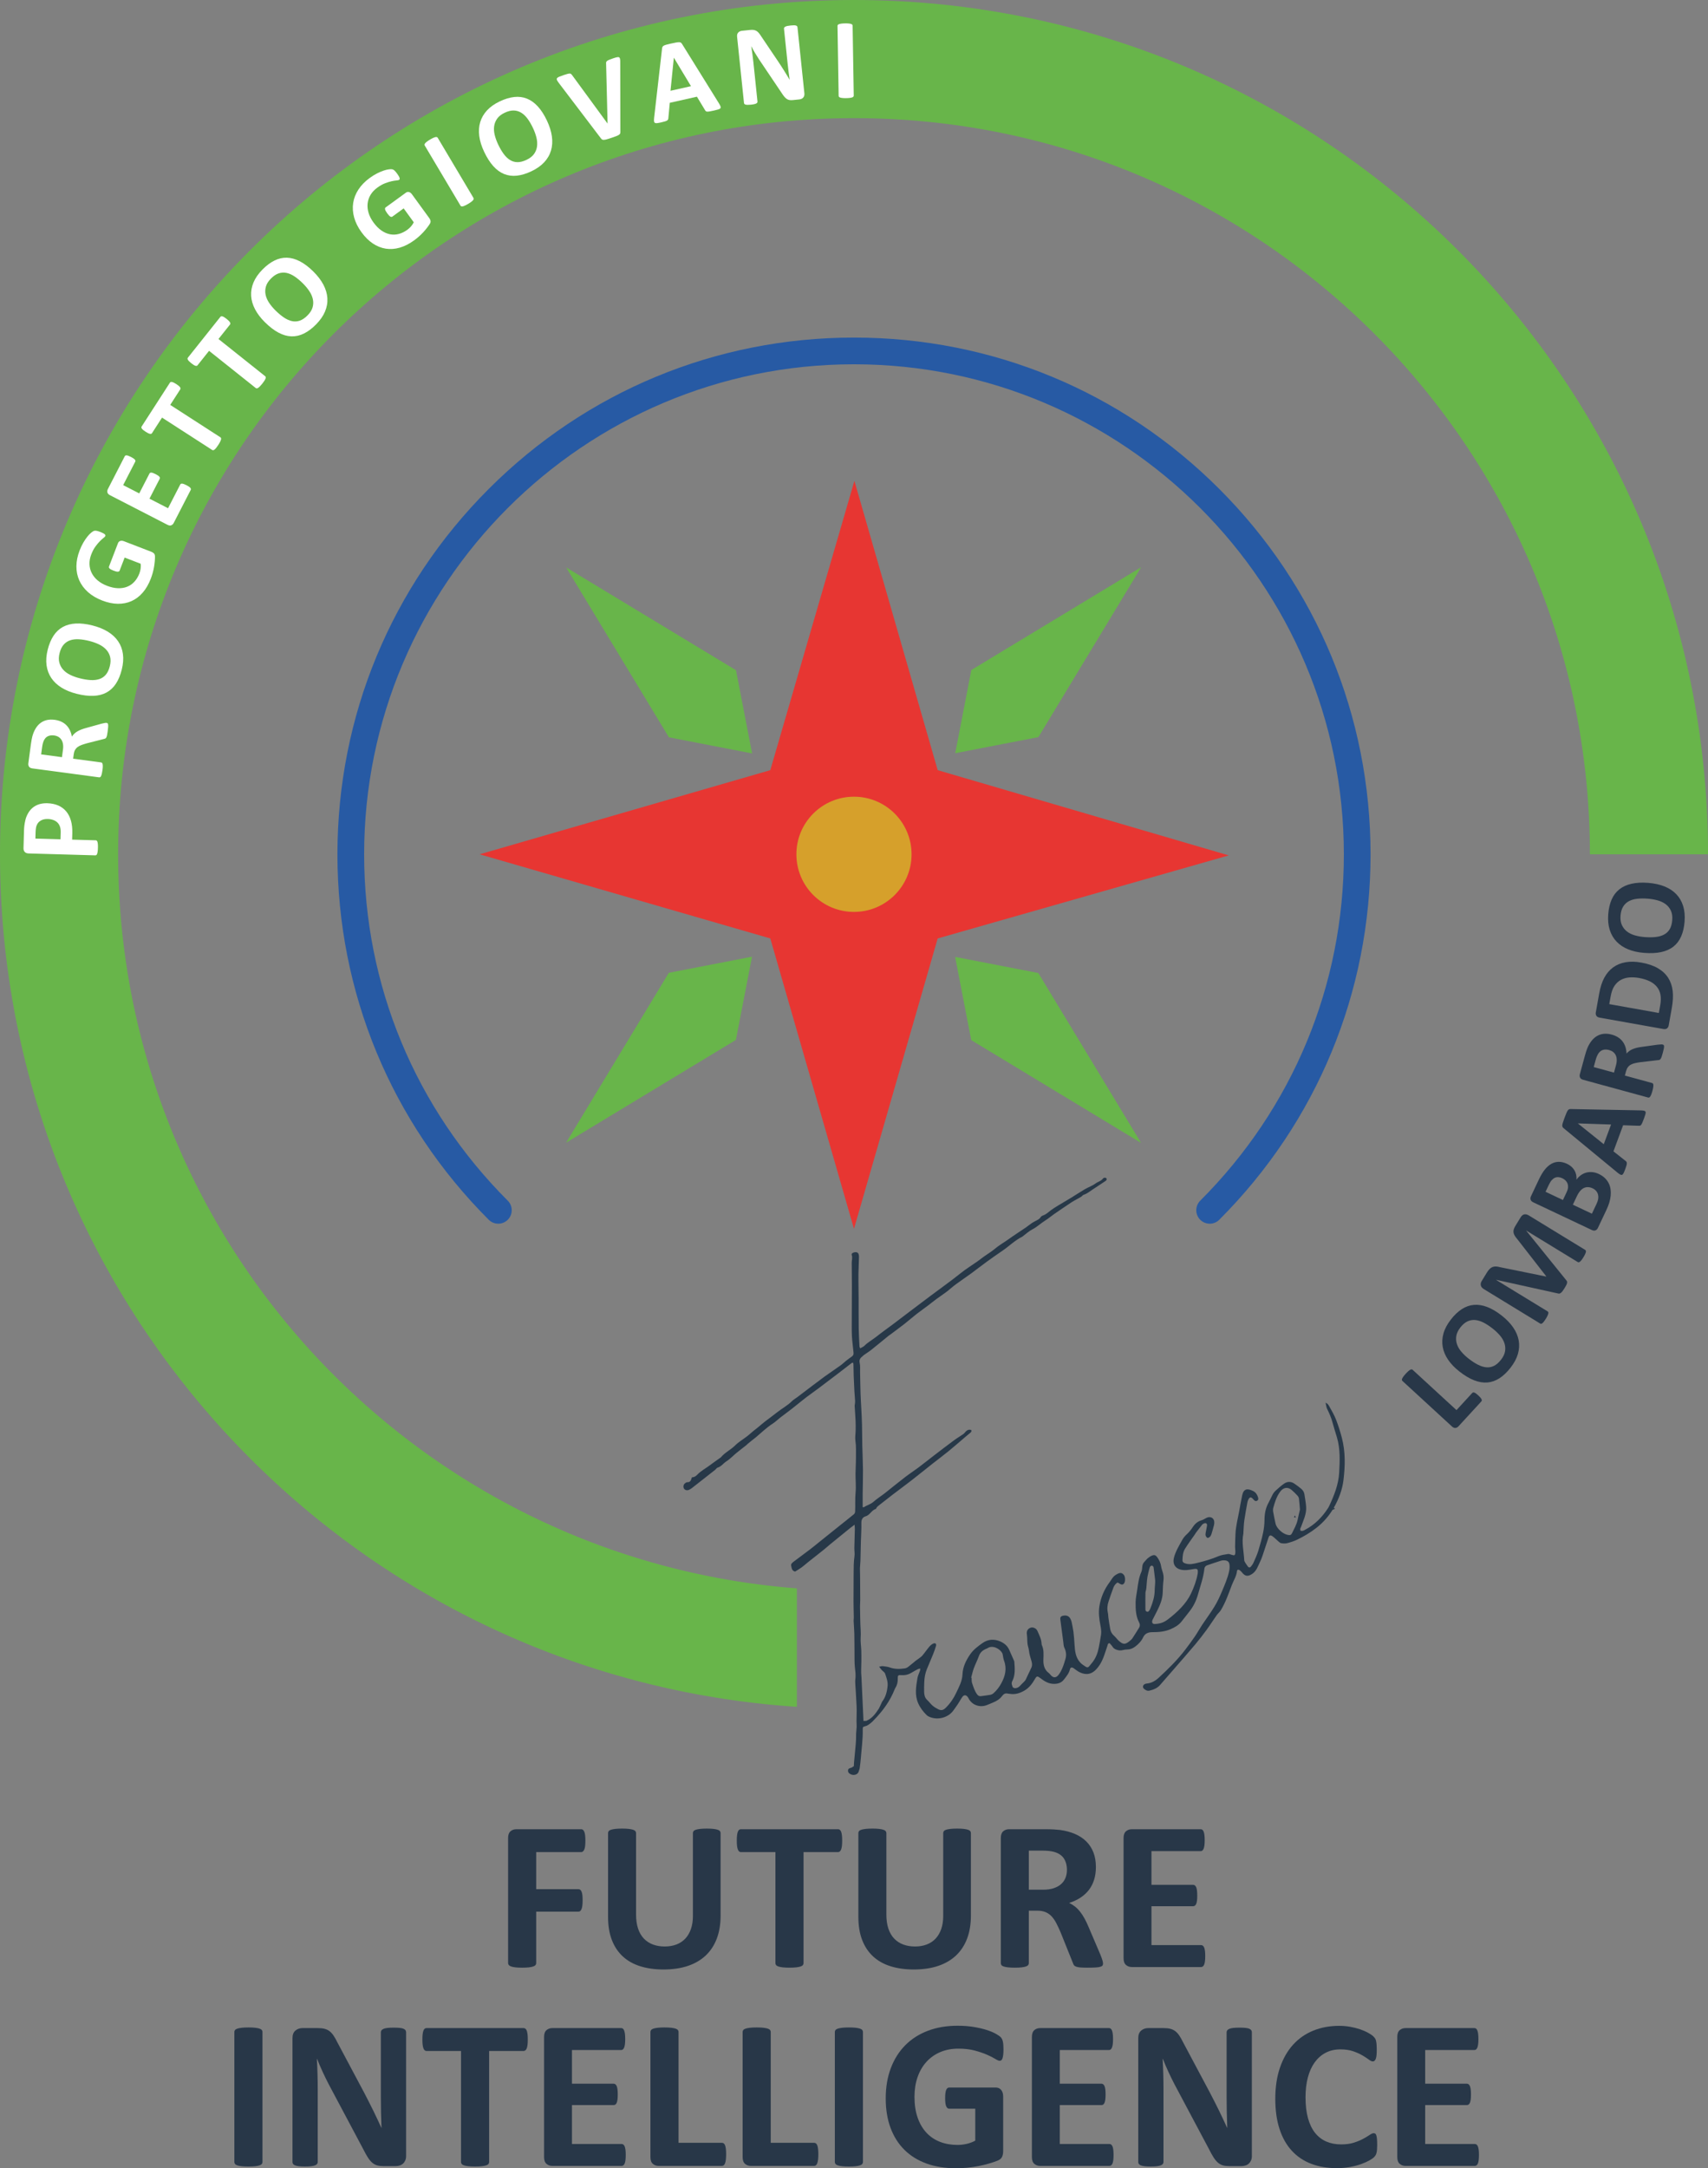 <svg xmlns="http://www.w3.org/2000/svg" xmlns:xlink="http://www.w3.org/1999/xlink" id="Livello_1" x="0px" y="0px" width="1008.71px" height="1280px" viewBox="0 0 1008.71 1280" xml:space="preserve"><rect x="0" y="0" width="1008.71" height="1280" fill="#808080" stroke="none"/><g>	<defs>		<rect id="SVGID_1_" width="1008.713" height="1280"></rect>	</defs>	<clipPath id="SVGID_2_">		<use xlink:href="#SVGID_1_"></use>	</clipPath>	<path clip-path="url(#SVGID_2_)" fill="#283748" d="M155.011,1276.354c0,0.419-0.137,0.797-0.408,1.131  c-0.274,0.337-0.724,0.609-1.352,0.818c-0.629,0.211-1.469,0.377-2.515,0.503c-1.048,0.125-2.39,0.188-4.025,0.188  c-1.593,0-2.924-0.063-3.992-0.188c-1.069-0.126-1.918-0.292-2.547-0.503c-0.629-0.209-1.08-0.481-1.351-0.818  c-0.274-0.334-0.41-0.712-0.41-1.131v-76.835c0-0.419,0.136-0.796,0.41-1.133c0.271-0.335,0.733-0.607,1.382-0.816  c0.65-0.211,1.498-0.378,2.547-0.503c1.047-0.127,2.368-0.189,3.961-0.189c1.635,0,2.977,0.063,4.025,0.189  c1.046,0.125,1.886,0.292,2.515,0.503c0.628,0.209,1.078,0.481,1.352,0.816c0.271,0.337,0.408,0.714,0.408,1.133V1276.354z"></path>	<path clip-path="url(#SVGID_2_)" fill="#283748" d="M239.831,1272.832c0,0.965-0.167,1.824-0.503,2.579  c-0.336,0.754-0.785,1.382-1.351,1.885s-1.238,0.871-2.013,1.101c-0.776,0.229-1.561,0.346-2.358,0.346h-7.042  c-1.467,0-2.735-0.146-3.803-0.439c-1.07-0.293-2.055-0.827-2.955-1.604c-0.903-0.775-1.773-1.824-2.61-3.144  c-0.84-1.32-1.782-3.028-2.829-5.125l-20.247-38.041c-1.174-2.264-2.369-4.704-3.584-7.324c-1.217-2.618-2.306-5.166-3.269-7.639  h-0.126c0.167,3.017,0.293,6.024,0.377,9.022c0.084,2.996,0.125,6.088,0.125,9.273v42.567c0,0.419-0.115,0.798-0.345,1.133  c-0.231,0.335-0.629,0.618-1.196,0.85c-0.565,0.23-1.33,0.406-2.293,0.533c-0.966,0.125-2.202,0.188-3.71,0.188  c-1.468,0-2.683-0.063-3.648-0.188c-0.964-0.127-1.719-0.303-2.263-0.533c-0.545-0.231-0.922-0.515-1.131-0.85  c-0.211-0.335-0.315-0.714-0.315-1.133v-73.125c0-1.97,0.575-3.448,1.729-4.434c1.152-0.983,2.567-1.477,4.244-1.477h8.866  c1.593,0,2.933,0.137,4.023,0.409c1.091,0.271,2.065,0.722,2.925,1.352c0.859,0.628,1.666,1.498,2.42,2.609  c0.755,1.11,1.53,2.482,2.326,4.119l15.845,29.74c0.923,1.802,1.834,3.572,2.735,5.313c0.902,1.74,1.772,3.479,2.61,5.219  c0.839,1.74,1.656,3.448,2.453,5.125c0.796,1.677,1.571,3.354,2.326,5.028h0.063c-0.126-2.932-0.22-5.993-0.283-9.179  s-0.094-6.226-0.094-9.117v-38.167c0-0.418,0.125-0.795,0.377-1.13c0.252-0.336,0.67-0.63,1.257-0.882  c0.587-0.251,1.363-0.43,2.327-0.533c0.963-0.105,2.201-0.158,3.71-0.158c1.424,0,2.619,0.053,3.584,0.158  c0.963,0.104,1.707,0.282,2.232,0.533c0.523,0.252,0.89,0.546,1.101,0.882c0.209,0.335,0.313,0.712,0.313,1.13V1272.832z"></path>	<path clip-path="url(#SVGID_2_)" fill="#283748" d="M311.7,1204.044c0,1.217-0.053,2.256-0.157,3.112  c-0.106,0.861-0.263,1.553-0.472,2.076c-0.211,0.525-0.472,0.912-0.786,1.164c-0.314,0.251-0.661,0.376-1.038,0.376h-20.371v65.581  c0,0.42-0.137,0.797-0.409,1.131c-0.273,0.337-0.723,0.609-1.352,0.818c-0.629,0.211-1.477,0.377-2.547,0.503  c-1.069,0.125-2.4,0.188-3.992,0.188c-1.594,0-2.925-0.063-3.993-0.188c-1.07-0.126-1.918-0.292-2.547-0.503  c-0.629-0.209-1.08-0.481-1.352-0.818c-0.273-0.334-0.408-0.711-0.408-1.131v-65.581h-20.372c-0.42,0-0.776-0.125-1.069-0.376  c-0.294-0.252-0.545-0.639-0.754-1.164c-0.211-0.523-0.368-1.215-0.473-2.076c-0.104-0.856-0.156-1.896-0.156-3.112  c0-1.256,0.052-2.325,0.156-3.206c0.105-0.88,0.262-1.581,0.473-2.106c0.209-0.523,0.46-0.9,0.754-1.131  c0.293-0.229,0.649-0.346,1.069-0.346h57.343c0.377,0,0.724,0.116,1.038,0.346c0.314,0.23,0.575,0.607,0.786,1.131  c0.209,0.525,0.366,1.227,0.472,2.106C311.647,1201.719,311.7,1202.788,311.7,1204.044"></path>	<path clip-path="url(#SVGID_2_)" fill="#283748" d="M369.546,1272.141c0,1.217-0.053,2.231-0.156,3.05  c-0.106,0.817-0.263,1.478-0.472,1.98c-0.21,0.504-0.472,0.87-0.786,1.102c-0.315,0.23-0.66,0.346-1.037,0.346h-40.87  c-1.384,0-2.547-0.41-3.49-1.228c-0.944-0.817-1.415-2.147-1.415-3.992v-70.925c0-1.845,0.471-3.176,1.415-3.993  c0.943-0.817,2.106-1.226,3.49-1.226h40.618c0.377,0,0.713,0.104,1.006,0.314c0.293,0.209,0.544,0.577,0.755,1.101  c0.209,0.523,0.366,1.194,0.471,2.012c0.105,0.816,0.158,1.855,0.158,3.111c0,1.175-0.053,2.169-0.158,2.987  c-0.105,0.817-0.262,1.477-0.471,1.979c-0.211,0.503-0.462,0.871-0.755,1.103c-0.293,0.229-0.629,0.345-1.006,0.345h-29.049v19.868  h24.585c0.377,0,0.723,0.117,1.037,0.348c0.315,0.231,0.576,0.587,0.786,1.067c0.209,0.482,0.366,1.133,0.472,1.949  c0.103,0.817,0.156,1.813,0.156,2.987c0,1.217-0.053,2.223-0.156,3.019c-0.106,0.796-0.263,1.436-0.472,1.917  c-0.21,0.481-0.471,0.829-0.786,1.038c-0.314,0.211-0.66,0.314-1.037,0.314h-24.585v22.949h29.301c0.377,0,0.722,0.117,1.037,0.346  c0.314,0.231,0.576,0.598,0.786,1.101c0.209,0.503,0.366,1.164,0.472,1.981C369.493,1269.908,369.546,1270.926,369.546,1272.141"></path>	<path clip-path="url(#SVGID_2_)" fill="#283748" d="M428.839,1271.701c0,1.258-0.053,2.317-0.157,3.174  c-0.105,0.861-0.262,1.573-0.471,2.14c-0.21,0.563-0.472,0.974-0.786,1.225c-0.315,0.252-0.682,0.379-1.101,0.379h-37.286  c-1.383,0-2.546-0.41-3.489-1.228s-1.414-2.147-1.414-3.992v-73.88c0-0.419,0.135-0.796,0.407-1.133  c0.274-0.336,0.725-0.607,1.353-0.816c0.629-0.21,1.477-0.378,2.547-0.503c1.068-0.126,2.398-0.19,3.992-0.19  c1.635,0,2.975,0.064,4.024,0.19c1.047,0.125,1.886,0.293,2.515,0.503c0.629,0.209,1.079,0.48,1.351,0.816  c0.273,0.337,0.41,0.714,0.41,1.133v65.455h25.59c0.419,0,0.786,0.115,1.101,0.346c0.314,0.23,0.576,0.606,0.786,1.131  c0.209,0.525,0.366,1.216,0.471,2.075C428.786,1269.384,428.839,1270.443,428.839,1271.701"></path>	<path clip-path="url(#SVGID_2_)" fill="#283748" d="M483.291,1271.701c0,1.258-0.054,2.317-0.157,3.174  c-0.105,0.861-0.263,1.573-0.472,2.14c-0.21,0.563-0.472,0.974-0.785,1.225c-0.315,0.252-0.683,0.379-1.102,0.379h-37.286  c-1.383,0-2.546-0.41-3.489-1.228c-0.942-0.817-1.414-2.147-1.414-3.992v-73.88c0-0.419,0.135-0.796,0.408-1.133  c0.273-0.336,0.724-0.607,1.353-0.816c0.628-0.21,1.477-0.378,2.546-0.503c1.068-0.126,2.399-0.19,3.993-0.19  c1.634,0,2.975,0.064,4.023,0.19c1.047,0.125,1.887,0.293,2.516,0.503c0.628,0.209,1.078,0.48,1.351,0.816  c0.272,0.337,0.41,0.714,0.41,1.133v65.455h25.589c0.419,0,0.787,0.115,1.102,0.346c0.313,0.23,0.575,0.606,0.785,1.131  c0.209,0.525,0.367,1.216,0.472,2.075C483.237,1269.384,483.291,1270.443,483.291,1271.701"></path>	<path clip-path="url(#SVGID_2_)" fill="#283748" d="M509.637,1276.354c0,0.419-0.137,0.797-0.409,1.131  c-0.272,0.337-0.723,0.609-1.352,0.818c-0.629,0.211-1.468,0.377-2.516,0.503c-1.048,0.125-2.389,0.188-4.023,0.188  c-1.594,0-2.925-0.063-3.993-0.188c-1.068-0.126-1.918-0.292-2.546-0.503c-0.629-0.209-1.08-0.481-1.352-0.818  c-0.274-0.334-0.409-0.712-0.409-1.131v-76.835c0-0.419,0.135-0.796,0.409-1.133c0.272-0.335,0.733-0.607,1.383-0.816  c0.65-0.211,1.498-0.378,2.547-0.503c1.047-0.127,2.367-0.189,3.961-0.189c1.635,0,2.976,0.063,4.023,0.189  c1.048,0.125,1.887,0.292,2.516,0.503c0.629,0.209,1.079,0.481,1.352,0.816c0.272,0.337,0.409,0.714,0.409,1.133V1276.354z"></path>	<path clip-path="url(#SVGID_2_)" fill="#283748" d="M592.634,1209.893c0,1.217-0.054,2.265-0.158,3.144  c-0.104,0.881-0.251,1.583-0.439,2.106c-0.188,0.525-0.419,0.892-0.691,1.101c-0.272,0.21-0.597,0.314-0.976,0.314  c-0.544,0-1.424-0.377-2.64-1.131c-1.217-0.755-2.829-1.573-4.841-2.454c-2.013-0.88-4.413-1.697-7.2-2.451  c-2.786-0.756-6.026-1.132-9.714-1.132c-3.941,0-7.505,0.682-10.689,2.043c-3.186,1.363-5.911,3.292-8.173,5.785  c-2.265,2.495-4.005,5.491-5.22,8.992c-1.217,3.499-1.823,7.366-1.823,11.6c0,4.654,0.617,8.75,1.854,12.292  c1.236,3.543,2.966,6.508,5.189,8.897c2.22,2.389,4.892,4.193,8.016,5.408c3.122,1.216,6.57,1.824,10.344,1.824  c1.845,0,3.667-0.212,5.47-0.631c1.802-0.417,3.479-1.047,5.029-1.886v-18.863h-15.404c-0.755,0-1.342-0.472-1.761-1.415  c-0.419-0.941-0.629-2.546-0.629-4.81c0-1.173,0.053-2.157,0.157-2.955c0.104-0.796,0.262-1.435,0.472-1.918  c0.21-0.48,0.461-0.839,0.755-1.069c0.292-0.229,0.629-0.346,1.006-0.346h27.478c0.669,0,1.267,0.117,1.792,0.346  c0.523,0.23,0.984,0.578,1.384,1.038c0.397,0.462,0.7,1.018,0.91,1.667c0.211,0.65,0.316,1.394,0.316,2.231v32.381  c0,1.258-0.222,2.358-0.662,3.303c-0.439,0.942-1.34,1.688-2.703,2.231c-1.362,0.545-3.049,1.112-5.062,1.697  c-2.012,0.589-4.098,1.092-6.256,1.509c-2.159,0.42-4.339,0.734-6.54,0.942c-2.2,0.21-4.411,0.315-6.634,0.315  c-6.497,0-12.313-0.933-17.447-2.798c-5.136-1.865-9.485-4.568-13.048-8.11s-6.287-7.86-8.174-12.953  c-1.886-5.094-2.829-10.867-2.829-17.323c0-6.664,1.006-12.648,3.02-17.951c2.011-5.304,4.861-9.808,8.55-13.518  s8.143-6.55,13.361-8.52c5.219-1.971,11.035-2.956,17.449-2.956c3.521,0,6.728,0.242,9.619,0.723  c2.894,0.483,5.418,1.07,7.577,1.762c2.157,0.69,3.951,1.435,5.376,2.23c1.424,0.798,2.422,1.489,2.986,2.076  c0.566,0.586,0.976,1.415,1.227,2.484C592.509,1206.214,592.634,1207.797,592.634,1209.893"></path>	<path clip-path="url(#SVGID_2_)" fill="#283748" d="M657.649,1272.141c0,1.217-0.054,2.231-0.157,3.05  c-0.105,0.817-0.263,1.478-0.472,1.98c-0.211,0.504-0.473,0.87-0.786,1.102c-0.314,0.23-0.661,0.346-1.038,0.346h-40.869  c-1.384,0-2.548-0.41-3.491-1.228c-0.941-0.817-1.414-2.147-1.414-3.992v-70.925c0-1.845,0.473-3.176,1.414-3.993  c0.943-0.817,2.107-1.226,3.491-1.226h40.617c0.378,0,0.713,0.104,1.007,0.314c0.292,0.209,0.544,0.577,0.754,1.101  s0.366,1.194,0.472,2.012c0.104,0.816,0.157,1.855,0.157,3.111c0,1.175-0.053,2.169-0.157,2.987  c-0.105,0.817-0.262,1.477-0.472,1.979s-0.462,0.871-0.754,1.103c-0.294,0.229-0.629,0.345-1.007,0.345h-29.048v19.868h24.584  c0.377,0,0.724,0.117,1.038,0.348c0.313,0.231,0.575,0.587,0.786,1.067c0.209,0.482,0.366,1.133,0.472,1.949  c0.104,0.817,0.157,1.813,0.157,2.987c0,1.217-0.054,2.223-0.157,3.019c-0.105,0.796-0.263,1.436-0.472,1.917  c-0.211,0.481-0.473,0.829-0.786,1.038c-0.314,0.211-0.661,0.314-1.038,0.314h-24.584v22.949h29.3c0.377,0,0.724,0.117,1.038,0.346  c0.313,0.231,0.575,0.598,0.786,1.101c0.209,0.503,0.366,1.164,0.472,1.981C657.596,1269.908,657.649,1270.926,657.649,1272.141"></path>	<path clip-path="url(#SVGID_2_)" fill="#283748" d="M739.325,1272.832c0,0.965-0.168,1.824-0.503,2.579  c-0.336,0.754-0.786,1.382-1.352,1.885c-0.566,0.503-1.236,0.871-2.012,1.101c-0.777,0.229-1.563,0.346-2.358,0.346h-7.043  c-1.466,0-2.734-0.146-3.804-0.439c-1.068-0.293-2.054-0.827-2.955-1.604c-0.901-0.775-1.771-1.824-2.609-3.144  c-0.839-1.32-1.782-3.028-2.829-5.125l-20.246-38.041c-1.174-2.264-2.369-4.704-3.584-7.324c-1.217-2.618-2.306-5.166-3.27-7.639  h-0.125c0.167,3.017,0.293,6.024,0.377,9.022c0.084,2.996,0.125,6.088,0.125,9.273v42.567c0,0.419-0.116,0.798-0.346,1.133  c-0.231,0.335-0.629,0.618-1.194,0.85c-0.566,0.23-1.331,0.406-2.295,0.533c-0.965,0.125-2.201,0.188-3.711,0.188  c-1.467,0-2.683-0.063-3.646-0.188c-0.966-0.127-1.72-0.303-2.265-0.533c-0.544-0.231-0.921-0.515-1.131-0.85  c-0.211-0.335-0.315-0.714-0.315-1.133v-73.125c0-1.97,0.576-3.448,1.729-4.434c1.153-0.983,2.567-1.477,4.244-1.477h8.866  c1.592,0,2.935,0.137,4.023,0.409c1.09,0.271,2.064,0.722,2.924,1.352c0.858,0.628,1.666,1.498,2.421,2.609  c0.754,1.11,1.529,2.482,2.326,4.119l15.846,29.74c0.921,1.802,1.832,3.572,2.735,5.313c0.9,1.74,1.77,3.479,2.609,5.219  c0.837,1.74,1.655,3.448,2.452,5.125c0.795,1.677,1.571,3.354,2.326,5.028h0.063c-0.125-2.932-0.221-5.993-0.283-9.179  s-0.094-6.226-0.094-9.117v-38.167c0-0.418,0.127-0.795,0.377-1.13c0.253-0.336,0.671-0.63,1.257-0.882  c0.587-0.251,1.362-0.43,2.328-0.533c0.963-0.105,2.2-0.158,3.71-0.158c1.424,0,2.618,0.053,3.584,0.158  c0.962,0.104,1.708,0.282,2.231,0.533c0.523,0.252,0.89,0.546,1.101,0.882c0.21,0.335,0.313,0.712,0.313,1.13V1272.832z"></path>	<path clip-path="url(#SVGID_2_)" fill="#283748" d="M813.332,1266.293c0,1.049-0.032,1.939-0.096,2.673  c-0.063,0.733-0.156,1.363-0.282,1.887c-0.125,0.523-0.294,0.974-0.503,1.352c-0.21,0.376-0.546,0.808-1.006,1.288  c-0.462,0.483-1.352,1.101-2.673,1.855c-1.32,0.755-2.935,1.477-4.842,2.17c-1.907,0.691-4.087,1.266-6.538,1.728  c-2.452,0.46-5.104,0.691-7.955,0.691c-5.574,0-10.604-0.859-15.09-2.577c-4.485-1.717-8.3-4.286-11.443-7.703  c-3.144-3.415-5.555-7.679-7.23-12.796c-1.678-5.112-2.516-11.065-2.516-17.856c0-6.916,0.922-13.056,2.767-18.422  c1.845-5.365,4.422-9.871,7.733-13.52c3.312-3.646,7.283-6.413,11.916-8.299c4.631-1.887,9.734-2.83,15.311-2.83  c2.263,0,4.442,0.188,6.539,0.567c2.096,0.376,4.034,0.87,5.815,1.476c1.781,0.609,3.385,1.311,4.811,2.107  c1.424,0.797,2.421,1.478,2.986,2.044c0.567,0.564,0.953,1.037,1.164,1.413c0.208,0.379,0.377,0.86,0.503,1.447  s0.22,1.279,0.282,2.074c0.063,0.797,0.095,1.783,0.095,2.955c0,1.258-0.043,2.327-0.126,3.207c-0.084,0.881-0.23,1.595-0.44,2.139  s-0.461,0.943-0.755,1.194c-0.293,0.252-0.628,0.377-1.006,0.377c-0.629,0-1.425-0.367-2.389-1.101  c-0.965-0.732-2.212-1.551-3.741-2.452c-1.53-0.9-3.354-1.718-5.471-2.452c-2.117-0.732-4.643-1.101-7.576-1.101  c-3.229,0-6.109,0.661-8.646,1.982c-2.536,1.319-4.695,3.206-6.477,5.658c-1.782,2.452-3.134,5.418-4.056,8.896  c-0.922,3.481-1.383,7.399-1.383,11.759c0,4.779,0.492,8.919,1.478,12.417c0.985,3.502,2.39,6.384,4.213,8.647  c1.823,2.263,4.024,3.95,6.602,5.061c2.578,1.112,5.48,1.667,8.71,1.667c2.932,0,5.469-0.346,7.606-1.037  c2.138-0.692,3.972-1.456,5.502-2.297c1.53-0.836,2.787-1.591,3.772-2.262c0.984-0.671,1.75-1.006,2.295-1.006  c0.419,0,0.755,0.084,1.007,0.251c0.251,0.168,0.46,0.504,0.629,1.007c0.166,0.501,0.292,1.204,0.377,2.106  C813.289,1263.58,813.332,1264.785,813.332,1266.293"></path>	<path clip-path="url(#SVGID_2_)" fill="#283748" d="M873.441,1272.141c0,1.217-0.053,2.231-0.157,3.05  c-0.105,0.817-0.263,1.478-0.472,1.98c-0.21,0.504-0.472,0.87-0.786,1.102c-0.313,0.23-0.66,0.346-1.037,0.346h-40.87  c-1.383,0-2.547-0.41-3.489-1.228c-0.943-0.817-1.415-2.147-1.415-3.992v-70.925c0-1.845,0.472-3.176,1.415-3.993  c0.942-0.817,2.106-1.226,3.489-1.226h40.618c0.377,0,0.713,0.104,1.006,0.314c0.293,0.209,0.545,0.577,0.755,1.101  c0.211,0.523,0.366,1.194,0.472,2.012c0.104,0.816,0.158,1.855,0.158,3.111c0,1.175-0.054,2.169-0.158,2.987  c-0.105,0.817-0.261,1.477-0.472,1.979c-0.21,0.503-0.462,0.871-0.755,1.103c-0.293,0.229-0.629,0.345-1.006,0.345h-29.049v19.868  h24.585c0.377,0,0.724,0.117,1.037,0.348c0.314,0.231,0.576,0.587,0.786,1.067c0.209,0.482,0.366,1.133,0.472,1.949  c0.104,0.817,0.157,1.813,0.157,2.987c0,1.217-0.053,2.223-0.157,3.019c-0.105,0.796-0.263,1.436-0.472,1.917  c-0.21,0.481-0.472,0.829-0.786,1.038c-0.313,0.211-0.66,0.314-1.037,0.314h-24.585v22.949h29.301c0.377,0,0.724,0.117,1.037,0.346  c0.314,0.231,0.576,0.598,0.786,1.101c0.209,0.503,0.366,1.164,0.472,1.981C873.389,1269.908,873.441,1270.926,873.441,1272.141"></path>	<path clip-path="url(#SVGID_2_)" fill="#283748" d="M345.716,1086.643c0,1.257-0.053,2.317-0.157,3.176  c-0.106,0.86-0.274,1.54-0.503,2.043c-0.231,0.503-0.493,0.88-0.786,1.132c-0.294,0.251-0.628,0.378-1.006,0.378h-26.597v21.881  h24.962c0.377,0,0.713,0.105,1.006,0.313c0.293,0.211,0.556,0.567,0.786,1.07c0.23,0.502,0.399,1.174,0.504,2.011  c0.104,0.84,0.156,1.887,0.156,3.145s-0.052,2.306-0.156,3.144c-0.105,0.839-0.274,1.531-0.504,2.075  c-0.23,0.545-0.493,0.934-0.786,1.163c-0.293,0.23-0.629,0.346-1.006,0.346h-24.962v30.307c0,0.462-0.126,0.859-0.378,1.195  c-0.251,0.335-0.702,0.619-1.351,0.849c-0.651,0.231-1.499,0.408-2.546,0.533c-1.048,0.126-2.39,0.189-4.025,0.189  c-1.593,0-2.923-0.063-3.992-0.189c-1.069-0.125-1.918-0.302-2.547-0.533c-0.629-0.229-1.08-0.514-1.351-0.849  c-0.274-0.336-0.409-0.733-0.409-1.195v-73.755c0-1.844,0.47-3.175,1.415-3.992c0.942-0.817,2.106-1.227,3.489-1.227h38.292  c0.378,0,0.712,0.117,1.006,0.346c0.293,0.231,0.555,0.608,0.786,1.133c0.229,0.523,0.397,1.226,0.503,2.105  C345.663,1084.316,345.716,1085.386,345.716,1086.643"></path>	<path clip-path="url(#SVGID_2_)" fill="#283748" d="M425.569,1130.907c0,4.99-0.734,9.454-2.2,13.394  c-1.469,3.939-3.626,7.272-6.477,9.998c-2.85,2.725-6.372,4.8-10.563,6.225c-4.192,1.424-9.013,2.138-14.462,2.138  c-5.114,0-9.704-0.64-13.77-1.918c-4.066-1.277-7.504-3.217-10.312-5.815c-2.809-2.6-4.957-5.837-6.445-9.715  c-1.488-3.877-2.232-8.414-2.232-13.613v-49.484c0-0.418,0.126-0.795,0.378-1.132c0.251-0.335,0.701-0.606,1.352-0.816  c0.649-0.21,1.499-0.377,2.546-0.503c1.047-0.126,2.389-0.189,4.024-0.189c1.593,0,2.913,0.063,3.961,0.189  c1.048,0.126,1.887,0.293,2.515,0.503c0.629,0.21,1.08,0.481,1.352,0.816c0.272,0.337,0.409,0.714,0.409,1.132v48.038  c0,3.229,0.398,6.026,1.195,8.395c0.795,2.368,1.938,4.328,3.427,5.879c1.487,1.551,3.269,2.714,5.345,3.489  c2.074,0.775,4.39,1.164,6.946,1.164c2.6,0,4.926-0.398,6.98-1.194c2.053-0.797,3.794-1.959,5.219-3.49  c1.424-1.53,2.525-3.416,3.3-5.66c0.776-2.24,1.164-4.788,1.164-7.639v-48.981c0-0.418,0.126-0.795,0.377-1.132  c0.252-0.335,0.692-0.606,1.321-0.816s1.477-0.377,2.546-0.503s2.4-0.189,3.994-0.189c1.591,0,2.901,0.063,3.929,0.189  c1.027,0.126,1.855,0.293,2.484,0.503c0.629,0.21,1.068,0.481,1.32,0.816c0.251,0.337,0.377,0.714,0.377,1.132V1130.907z"></path>	<path clip-path="url(#SVGID_2_)" fill="#283748" d="M497.375,1086.643c0,1.216-0.054,2.254-0.157,3.112  c-0.105,0.859-0.262,1.553-0.472,2.076c-0.211,0.523-0.472,0.91-0.785,1.162c-0.315,0.251-0.661,0.378-1.038,0.378h-20.372v65.579  c0,0.422-0.137,0.798-0.408,1.133c-0.275,0.336-0.724,0.607-1.353,0.817s-1.477,0.377-2.547,0.502  c-1.068,0.126-2.399,0.189-3.992,0.189c-1.593,0-2.924-0.063-3.993-0.189c-1.069-0.125-1.917-0.292-2.546-0.502  s-1.08-0.481-1.352-0.817c-0.273-0.335-0.409-0.711-0.409-1.133v-65.579h-20.372c-0.42,0-0.776-0.127-1.069-0.378  c-0.293-0.252-0.545-0.639-0.754-1.162c-0.211-0.523-0.367-1.217-0.472-2.076c-0.105-0.858-0.157-1.896-0.157-3.112  c0-1.257,0.052-2.326,0.157-3.207c0.105-0.88,0.261-1.582,0.472-2.105c0.209-0.524,0.461-0.901,0.754-1.133  c0.293-0.229,0.649-0.346,1.069-0.346h57.344c0.377,0,0.723,0.117,1.038,0.346c0.313,0.231,0.574,0.608,0.785,1.133  c0.21,0.523,0.367,1.226,0.472,2.105C497.321,1084.316,497.375,1085.386,497.375,1086.643"></path>	<path clip-path="url(#SVGID_2_)" fill="#283748" d="M573.394,1130.907c0,4.99-0.733,9.454-2.2,13.394  c-1.468,3.939-3.628,7.272-6.477,9.998c-2.852,2.725-6.373,4.8-10.564,6.225c-4.191,1.424-9.013,2.138-14.461,2.138  c-5.115,0-9.705-0.64-13.771-1.918c-4.066-1.277-7.504-3.217-10.312-5.815c-2.809-2.6-4.957-5.837-6.444-9.715  c-1.488-3.877-2.232-8.414-2.232-13.613v-49.484c0-0.418,0.125-0.795,0.377-1.132c0.251-0.335,0.701-0.606,1.352-0.816  c0.649-0.21,1.499-0.377,2.547-0.503c1.047-0.126,2.389-0.189,4.023-0.189c1.594,0,2.913,0.063,3.962,0.189  c1.047,0.126,1.887,0.293,2.515,0.503c0.629,0.21,1.079,0.481,1.353,0.816c0.271,0.337,0.408,0.714,0.408,1.132v48.038  c0,3.229,0.398,6.026,1.195,8.395c0.795,2.368,1.938,4.328,3.427,5.879c1.487,1.551,3.269,2.714,5.345,3.489  c2.074,0.775,4.39,1.164,6.947,1.164c2.599,0,4.925-0.398,6.979-1.194c2.053-0.797,3.793-1.959,5.22-3.49  c1.423-1.53,2.523-3.416,3.3-5.66c0.774-2.24,1.163-4.788,1.163-7.639v-48.981c0-0.418,0.126-0.795,0.378-1.132  c0.251-0.335,0.69-0.606,1.319-0.816s1.478-0.377,2.548-0.503c1.068-0.126,2.398-0.189,3.991-0.189s2.904,0.063,3.931,0.189  s1.854,0.293,2.484,0.503c0.628,0.21,1.067,0.481,1.319,0.816c0.252,0.337,0.378,0.714,0.378,1.132V1130.907z"></path>	<path clip-path="url(#SVGID_2_)" fill="#283748" d="M651.423,1159.076c0,0.463-0.084,0.85-0.251,1.164  c-0.168,0.314-0.566,0.576-1.195,0.786c-0.629,0.209-1.551,0.355-2.765,0.44c-1.218,0.084-2.873,0.125-4.969,0.125  c-1.761,0-3.165-0.041-4.213-0.125c-1.049-0.085-1.877-0.242-2.483-0.473c-0.608-0.229-1.038-0.522-1.289-0.88  c-0.252-0.355-0.461-0.786-0.628-1.289l-7.294-18.171c-0.881-2.054-1.741-3.877-2.578-5.471c-0.839-1.592-1.772-2.923-2.799-3.993  c-1.027-1.067-2.212-1.875-3.553-2.42c-1.342-0.545-2.893-0.818-4.651-0.818h-5.157v30.998c0,0.421-0.135,0.798-0.409,1.133  c-0.272,0.336-0.723,0.607-1.351,0.817c-0.629,0.21-1.468,0.377-2.516,0.502c-1.049,0.126-2.39,0.189-4.024,0.189  c-1.594,0-2.923-0.063-3.992-0.189c-1.069-0.125-1.918-0.292-2.547-0.502s-1.069-0.481-1.32-0.817  c-0.252-0.335-0.378-0.712-0.378-1.133v-73.88c0-1.844,0.473-3.175,1.415-3.992c0.944-0.817,2.106-1.227,3.49-1.227h21.063  c2.139,0,3.898,0.043,5.281,0.126c1.384,0.085,2.642,0.189,3.773,0.315c3.27,0.461,6.214,1.258,8.835,2.389  c2.618,1.131,4.841,2.609,6.665,4.433c1.822,1.823,3.216,3.983,4.18,6.477c0.965,2.494,1.448,5.355,1.448,8.583  c0,2.725-0.348,5.209-1.039,7.45c-0.691,2.243-1.709,4.244-3.048,6.006c-1.344,1.76-2.998,3.291-4.969,4.59  s-4.213,2.347-6.728,3.143c1.215,0.588,2.357,1.301,3.426,2.139c1.069,0.839,2.076,1.854,3.019,3.049  c0.942,1.196,1.834,2.558,2.673,4.087c0.838,1.532,1.654,3.261,2.452,5.188l6.853,16.033c0.629,1.594,1.048,2.758,1.258,3.49  C651.318,1158.082,651.423,1158.658,651.423,1159.076 M630.108,1103.871c0-2.682-0.608-4.945-1.824-6.791  c-1.216-1.844-3.207-3.144-5.974-3.897c-0.838-0.21-1.791-0.377-2.86-0.503s-2.547-0.189-4.433-0.189h-7.42v23.075h8.426  c2.348,0,4.401-0.283,6.161-0.848c1.761-0.566,3.229-1.362,4.403-2.391c1.172-1.025,2.052-2.252,2.64-3.678  C629.813,1107.225,630.108,1105.632,630.108,1103.871"></path>	<path clip-path="url(#SVGID_2_)" fill="#283748" d="M711.785,1154.738c0,1.216-0.054,2.232-0.158,3.05s-0.262,1.478-0.471,1.981  c-0.211,0.503-0.473,0.87-0.786,1.1c-0.315,0.231-0.661,0.346-1.038,0.346h-40.869c-1.384,0-2.548-0.409-3.49-1.227  s-1.415-2.147-1.415-3.992v-70.925c0-1.844,0.473-3.175,1.415-3.993c0.942-0.817,2.106-1.226,3.49-1.226h40.617  c0.378,0,0.713,0.104,1.007,0.314c0.292,0.209,0.544,0.576,0.754,1.101c0.21,0.523,0.366,1.193,0.472,2.012  c0.104,0.817,0.158,1.855,0.158,3.112c0,1.174-0.054,2.169-0.158,2.985c-0.105,0.818-0.262,1.479-0.472,1.981  s-0.462,0.871-0.754,1.101c-0.294,0.23-0.629,0.347-1.007,0.347h-29.048v19.867h24.584c0.377,0,0.724,0.116,1.038,0.348  c0.313,0.23,0.575,0.587,0.786,1.067c0.209,0.483,0.366,1.133,0.472,1.949c0.104,0.818,0.157,1.814,0.157,2.987  c0,1.216-0.054,2.223-0.157,3.018c-0.105,0.797-0.263,1.438-0.472,1.918c-0.211,0.482-0.473,0.829-0.786,1.037  c-0.314,0.211-0.661,0.315-1.038,0.315h-24.584v22.949h29.3c0.377,0,0.723,0.116,1.038,0.347c0.313,0.23,0.575,0.597,0.786,1.1  c0.209,0.503,0.366,1.163,0.471,1.981C711.731,1152.506,711.785,1153.523,711.785,1154.738"></path>	<path clip-path="url(#SVGID_2_)" fill="#283748" d="M874.926,825.953c-0.148-0.289-0.368-0.613-0.674-0.964  c-0.299-0.359-0.701-0.762-1.201-1.218c-0.49-0.455-0.928-0.823-1.313-1.095c-0.377-0.271-0.701-0.456-0.99-0.569  c-0.28-0.105-0.525-0.141-0.736-0.097c-0.201,0.044-0.376,0.141-0.534,0.307l-9.304,10.128l-25.906-23.805  c-0.166-0.147-0.367-0.235-0.596-0.244c-0.228-0.018-0.499,0.061-0.814,0.236c-0.315,0.166-0.684,0.438-1.112,0.807  c-0.43,0.367-0.946,0.885-1.542,1.523c-0.578,0.631-1.034,1.184-1.376,1.656c-0.341,0.464-0.578,0.858-0.727,1.183  c-0.149,0.333-0.202,0.604-0.167,0.832c0.035,0.236,0.132,0.43,0.298,0.578l29.235,26.869c0.735,0.666,1.428,0.964,2.094,0.894  c0.666-0.078,1.253-0.394,1.761-0.937l13.553-14.753c0.158-0.167,0.237-0.36,0.255-0.579  C875.146,826.496,875.075,826.242,874.926,825.953"></path>	<path clip-path="url(#SVGID_2_)" fill="#283748" d="M896.907,791.296c-0.474-2.629-1.56-5.188-3.26-7.658  c-1.699-2.47-3.977-4.827-6.833-7.061c-2.987-2.33-5.844-4.005-8.568-5.037c-2.725-1.034-5.326-1.438-7.814-1.219  c-2.488,0.21-4.854,1.052-7.104,2.506c-2.261,1.454-4.407,3.487-6.439,6.098c-2.138,2.733-3.601,5.458-4.381,8.183  c-0.779,2.717-0.938,5.389-0.473,8.017c0.464,2.619,1.533,5.16,3.206,7.604c1.674,2.453,3.898,4.767,6.693,6.948  c3.031,2.374,5.914,4.091,8.656,5.16c2.742,1.068,5.353,1.498,7.823,1.297c2.479-0.211,4.854-1.043,7.113-2.489  c2.261-1.444,4.442-3.513,6.536-6.194c2.12-2.715,3.583-5.431,4.371-8.138C897.223,796.596,897.38,793.924,896.907,791.296   M888.864,797.655c-0.263,1.656-1.068,3.348-2.409,5.063c-1.349,1.727-2.742,2.936-4.195,3.636  c-1.446,0.701-2.962,0.964-4.557,0.807s-3.25-0.675-4.968-1.568c-1.725-0.885-3.53-2.067-5.405-3.539  c-1.62-1.262-3.031-2.602-4.249-4.03c-1.218-1.419-2.094-2.909-2.619-4.468c-0.534-1.551-0.666-3.163-0.411-4.827  c0.254-1.656,1.051-3.347,2.399-5.073c1.332-1.699,2.726-2.891,4.197-3.583c1.463-0.684,2.988-0.954,4.581-0.814  c1.586,0.148,3.233,0.657,4.941,1.523c1.7,0.877,3.461,2.024,5.266,3.443c1.656,1.288,3.102,2.646,4.336,4.083  c1.235,1.446,2.12,2.944,2.673,4.512C888.987,794.396,889.127,796.009,888.864,797.655"></path>	<path clip-path="url(#SVGID_2_)" fill="#283748" d="M936.559,738.318c-0.088-0.201-0.228-0.359-0.421-0.48l-33.247-20.317  c-0.48-0.298-0.946-0.491-1.401-0.596c-0.447-0.105-0.877-0.114-1.288-0.035c-0.403,0.079-0.788,0.271-1.147,0.561  c-0.368,0.298-0.71,0.701-1.025,1.218l-3.118,5.107c-0.438,0.71-0.745,1.376-0.93,2.006c-0.184,0.622-0.228,1.236-0.122,1.85  c0.104,0.604,0.351,1.227,0.718,1.865c0.378,0.64,0.894,1.323,1.551,2.068l17.058,21.919l-0.07,0.114l-27.158-5.52  c-0.955-0.263-1.795-0.402-2.532-0.429c-0.735-0.027-1.41,0.087-2.032,0.341c-0.613,0.254-1.19,0.657-1.726,1.201  c-0.526,0.543-1.069,1.261-1.604,2.146l-3.031,4.959c-0.534,0.866-0.692,1.716-0.49,2.549c0.201,0.841,0.789,1.559,1.77,2.154  l33.247,20.325c0.192,0.114,0.396,0.167,0.613,0.158c0.219-0.009,0.464-0.132,0.728-0.351c0.271-0.22,0.569-0.543,0.911-0.963  c0.341-0.431,0.718-0.99,1.147-1.684c0.429-0.709,0.762-1.305,0.973-1.795c0.219-0.491,0.376-0.903,0.455-1.253  c0.079-0.342,0.07-0.622-0.018-0.815c-0.088-0.201-0.228-0.358-0.421-0.481l-30.364-18.556l0.035-0.061l36.716,8.104  c0.247,0.069,0.5,0.069,0.763-0.01c0.254-0.078,0.525-0.235,0.815-0.473c0.288-0.227,0.595-0.561,0.928-0.99  c0.333-0.438,0.692-0.98,1.095-1.629c0.403-0.657,0.729-1.227,0.981-1.7c0.254-0.481,0.421-0.901,0.509-1.253  c0.087-0.358,0.096-0.674,0.043-0.945c-0.061-0.271-0.192-0.525-0.394-0.754l-23.725-29.357l0.035-0.052l30.365,18.555  c0.192,0.114,0.394,0.167,0.623,0.14c0.227-0.017,0.463-0.131,0.726-0.342c0.263-0.209,0.561-0.534,0.902-0.954  c0.342-0.429,0.719-0.99,1.14-1.682c0.438-0.71,0.771-1.315,0.989-1.806c0.228-0.498,0.377-0.92,0.447-1.253  C936.655,738.782,936.646,738.521,936.559,738.318"></path>	<path clip-path="url(#SVGID_2_)" fill="#283748" d="M951.154,701.987c-0.185-1.253-0.553-2.418-1.104-3.513  c-0.561-1.095-1.313-2.112-2.269-3.04c-0.955-0.92-2.137-1.717-3.548-2.383c-1.341-0.64-2.646-1.008-3.926-1.104  c-1.27-0.104-2.47,0-3.609,0.324c-1.138,0.324-2.181,0.841-3.145,1.542c-0.955,0.71-1.796,1.577-2.532,2.603  c0.088-1.034,0.026-2.016-0.175-2.944c-0.211-0.937-0.552-1.796-1.017-2.593c-0.473-0.797-1.077-1.516-1.805-2.164  c-0.728-0.641-1.577-1.191-2.532-1.647c-1.708-0.806-3.338-1.2-4.896-1.191c-1.551,0.018-3.006,0.403-4.381,1.166  c-1.367,0.762-2.653,1.883-3.854,3.373c-1.2,1.488-2.374,3.442-3.522,5.869l-4.687,9.926c-0.324,0.675-0.386,1.332-0.211,1.979  c0.185,0.649,0.719,1.184,1.612,1.604l34.466,16.295c0.901,0.42,1.655,0.499,2.269,0.228s1.077-0.745,1.393-1.42l4.968-10.504  c0.753-1.594,1.34-3.075,1.761-4.459c0.412-1.393,0.692-2.751,0.823-4.083C951.364,704.519,951.338,703.231,951.154,701.987   M926.055,700.944c-0.053,0.824-0.351,1.814-0.895,2.971l-2.128,4.494l-10.269-4.854l1.928-4.065  c0.587-1.234,1.165-2.182,1.744-2.812c0.568-0.64,1.182-1.104,1.83-1.402c0.648-0.289,1.35-0.402,2.094-0.35  c0.745,0.052,1.516,0.262,2.313,0.639c0.718,0.343,1.34,0.771,1.874,1.297c0.535,0.534,0.938,1.14,1.192,1.822  C926.002,699.368,926.106,700.121,926.055,700.944 M943.874,707.699c-0.132,0.877-0.456,1.875-0.99,2.996l-2.742,5.8l-11.24-5.309  l2.252-4.766c0.691-1.472,1.384-2.603,2.085-3.392c0.701-0.787,1.428-1.366,2.199-1.726c0.771-0.359,1.585-0.525,2.452-0.481  c0.868,0.035,1.762,0.263,2.682,0.7c0.876,0.412,1.576,0.938,2.111,1.577c0.534,0.641,0.894,1.35,1.087,2.121  C943.961,706,943.996,706.824,943.874,707.699"></path>	<path clip-path="url(#SVGID_2_)" fill="#283748" d="M971.82,656.317c-0.14-0.315-0.438-0.517-0.911-0.622  c-0.464-0.097-1.121-0.166-1.979-0.193l-41.045-0.787c-0.446-0.026-0.823,0.008-1.121,0.104c-0.298,0.096-0.578,0.324-0.85,0.692  c-0.271,0.367-0.552,0.92-0.858,1.646c-0.306,0.728-0.692,1.708-1.156,2.961c-0.395,1.078-0.701,1.945-0.911,2.611  c-0.211,0.666-0.324,1.209-0.351,1.621c-0.018,0.411,0.053,0.744,0.21,0.998c0.158,0.254,0.395,0.509,0.71,0.763l31.688,26.124  c0.648,0.526,1.183,0.912,1.604,1.13c0.42,0.229,0.788,0.289,1.113,0.167c0.314-0.123,0.612-0.447,0.876-0.972  c0.271-0.526,0.586-1.28,0.945-2.243c0.333-0.912,0.587-1.656,0.754-2.234c0.157-0.569,0.245-1.033,0.236-1.385  c0-0.35-0.079-0.63-0.227-0.84c-0.15-0.211-0.352-0.412-0.623-0.605l-7.053-5.571l5.703-15.402l9.27,0.298  c0.298,0.019,0.561-0.008,0.779-0.068c0.219-0.071,0.43-0.237,0.64-0.526c0.21-0.281,0.446-0.71,0.701-1.306  c0.254-0.586,0.587-1.419,0.98-2.497c0.386-1.033,0.657-1.857,0.824-2.471C971.935,657.098,971.952,656.634,971.82,656.317   M947.15,675.469l-15.279-12.257l0.009-0.026l19.582,0.658L947.15,675.469z"></path>	<path clip-path="url(#SVGID_2_)" fill="#283748" d="M982.509,616.929c-0.131-0.131-0.324-0.228-0.561-0.298  c-0.218-0.061-0.534-0.088-0.946-0.079c-0.411,0.009-1.068,0.053-1.988,0.158l-9.278,1.288c-1.112,0.14-2.128,0.316-3.04,0.534  c-0.911,0.22-1.743,0.491-2.496,0.806c-0.754,0.325-1.42,0.701-2.007,1.13c-0.587,0.438-1.121,0.929-1.594,1.48  c-0.062-1.419-0.281-2.733-0.675-3.934c-0.395-1.208-0.955-2.277-1.683-3.223c-0.717-0.947-1.611-1.762-2.681-2.436  c-1.06-0.675-2.304-1.2-3.715-1.595c-1.673-0.455-3.224-0.604-4.66-0.464c-1.428,0.149-2.742,0.57-3.942,1.253  c-1.209,0.692-2.287,1.629-3.242,2.83c-0.963,1.2-1.787,2.61-2.487,4.24c-0.229,0.569-0.465,1.209-0.701,1.919  c-0.236,0.7-0.508,1.611-0.814,2.715l-2.979,10.925c-0.193,0.718-0.149,1.376,0.14,1.98c0.289,0.605,0.92,1.043,1.875,1.297  l38.302,10.46c0.22,0.053,0.43,0.043,0.64-0.035c0.211-0.088,0.421-0.272,0.613-0.569c0.202-0.298,0.403-0.719,0.622-1.253  c0.22-0.535,0.438-1.218,0.666-2.041c0.229-0.85,0.386-1.551,0.465-2.112c0.087-0.561,0.122-1.025,0.096-1.375  c-0.018-0.36-0.096-0.631-0.228-0.824c-0.141-0.184-0.315-0.307-0.534-0.368l-16.067-4.389l0.727-2.672  c0.246-0.911,0.613-1.673,1.087-2.295c0.464-0.623,1.051-1.122,1.752-1.499c0.701-0.385,1.524-0.674,2.471-0.884  c0.946-0.211,2.006-0.403,3.197-0.561l10.452-1.218c0.289-0.008,0.543-0.061,0.762-0.14c0.22-0.079,0.43-0.263,0.64-0.543  c0.203-0.281,0.403-0.692,0.596-1.226c0.193-0.526,0.412-1.253,0.657-2.164c0.298-1.087,0.508-1.954,0.64-2.594  c0.132-0.639,0.184-1.139,0.166-1.498C982.728,617.306,982.649,617.061,982.509,616.929 M954.378,628.834l-1.191,4.363  l-11.968-3.268l1.052-3.846c0.263-0.972,0.508-1.734,0.728-2.269c0.21-0.534,0.438-1.007,0.665-1.41  c0.78-1.332,1.736-2.173,2.865-2.55c1.13-0.368,2.383-0.359,3.775,0.018c0.911,0.254,1.7,0.63,2.357,1.13  c0.657,0.508,1.165,1.139,1.533,1.892c0.367,0.753,0.569,1.63,0.613,2.62C954.851,626.504,954.711,627.617,954.378,628.834"></path>	<path clip-path="url(#SVGID_2_)" fill="#283748" d="M987.854,584.987c-0.342-2.918-1.227-5.493-2.655-7.736  c-1.437-2.243-3.46-4.135-6.08-5.668c-2.628-1.534-5.913-2.646-9.854-3.356c-3.418-0.604-6.511-0.665-9.27-0.175  c-2.769,0.491-5.195,1.498-7.289,3.014c-2.086,1.515-3.82,3.53-5.195,6.045c-1.376,2.505-2.4,5.685-3.084,9.523l-1.972,11.047  c-0.131,0.727-0.024,1.385,0.324,1.963c0.342,0.569,0.999,0.946,1.98,1.121l37.522,6.684c0.982,0.176,1.726,0.053,2.252-0.367  c0.517-0.421,0.841-0.999,0.972-1.735l1.831-10.277C988.02,591.259,988.186,587.895,987.854,584.987 M980.494,593.441l-0.814,4.556  l-29.279-5.222l0.789-4.424c0.481-2.681,1.227-4.784,2.243-6.308c1.016-1.524,2.26-2.698,3.731-3.522  c1.472-0.823,3.128-1.323,4.967-1.489c1.84-0.158,3.776-0.062,5.817,0.298c2.479,0.446,4.609,1.104,6.378,1.98  c1.761,0.876,3.181,1.971,4.231,3.294c1.061,1.323,1.752,2.856,2.076,4.608C980.967,588.964,980.914,591.04,980.494,593.441"></path>	<path clip-path="url(#SVGID_2_)" fill="#283748" d="M994.029,534.84c-0.841-2.708-2.182-5.02-4.03-6.948  c-1.847-1.936-4.161-3.46-6.938-4.581c-2.785-1.122-5.983-1.831-9.602-2.121c-3.766-0.297-7.079-0.122-9.917,0.526  c-2.849,0.648-5.239,1.744-7.192,3.294c-1.954,1.551-3.47,3.557-4.547,6.019c-1.078,2.452-1.744,5.335-2.007,8.638  c-0.271,3.46,0.018,6.536,0.867,9.234c0.851,2.698,2.19,5.02,4.03,6.947c1.832,1.927,4.125,3.461,6.877,4.573  c2.742,1.13,5.879,1.823,9.409,2.103c3.839,0.307,7.193,0.149,10.066-0.473c2.883-0.622,5.292-1.7,7.245-3.242  c1.954-1.541,3.47-3.539,4.556-6.001c1.086-2.453,1.761-5.379,2.032-8.769C995.15,540.604,994.87,537.538,994.029,534.84   M987.59,543.189c-0.175,2.181-0.665,3.959-1.489,5.344c-0.823,1.384-1.936,2.444-3.355,3.189c-1.41,0.753-3.083,1.226-5.011,1.437  c-1.928,0.21-4.082,0.218-6.456,0.034c-2.051-0.166-3.97-0.499-5.774-1.016c-1.796-0.517-3.347-1.279-4.651-2.286  c-1.297-0.999-2.296-2.269-3.005-3.794c-0.701-1.524-0.964-3.372-0.798-5.554c0.176-2.155,0.685-3.925,1.524-5.3  c0.841-1.385,1.963-2.453,3.373-3.216c1.401-0.753,3.058-1.244,4.959-1.454c1.9-0.21,4.003-0.228,6.29-0.044  c2.094,0.167,4.048,0.509,5.87,1.025c1.822,0.517,3.398,1.28,4.722,2.287c1.323,1.008,2.33,2.278,3.022,3.802  C987.503,539.159,987.766,541.016,987.59,543.189"></path>	<path clip-path="url(#SVGID_2_)" fill="#283748" d="M787.861,890.188c-0.386,0.386-0.789,0.771-1.218,1.156  c0.561-0.236,1.121-0.447,1.664-0.64C788.115,890.538,787.975,890.363,787.861,890.188 M764.96,894.717  c-0.333,0.333-0.552,0.613-0.684,0.911c0.29,0.079,0.43,0.114,0.719,0.184c0.053,0.019,0.114,0.027,0.167,0.044  C765.048,895.506,764.978,895.129,764.96,894.717"></path>	<path clip-path="url(#SVGID_2_)" fill="#283748" d="M764.996,895.812c-0.289-0.069-0.43-0.104-0.72-0.184  c0.132-0.298,0.351-0.578,0.684-0.911c0.018,0.412,0.088,0.789,0.202,1.139C765.109,895.839,765.048,895.83,764.996,895.812   M786.644,891.344c0.429-0.385,0.832-0.771,1.218-1.156c0.113,0.175,0.254,0.351,0.446,0.517  C787.765,890.896,787.205,891.107,786.644,891.344"></path>	<path clip-path="url(#SVGID_2_)" fill="#68B54A" d="M504.352,0C225.811,0,0,225.811,0,504.352c0,1.244,0.009,2.488,0.018,3.732  c0,0.929,0.009,1.857,0.026,2.786c0.009,1.087,0.027,2.164,0.053,3.25c0.018,1.087,0.044,2.164,0.069,3.251  c0.018,0.858,0.044,1.717,0.071,2.584c0.035,1.034,0.07,2.067,0.105,3.101c0.035,1.034,0.079,2.068,0.122,3.102  c0.027,0.595,0.053,1.2,0.079,1.804c0.009,0.21,0.018,0.412,0.027,0.622c0.009,0.105,0.009,0.21,0.017,0.316  c0.027,0.569,0.053,1.139,0.088,1.708c0.044,0.973,0.096,1.945,0.157,2.917c0.097,1.805,0.211,3.601,0.333,5.406  c0.062,0.885,0.124,1.77,0.193,2.663c0.044,0.692,0.097,1.385,0.158,2.076c0.062,0.833,0.123,1.665,0.192,2.497  c0.018,0.167,0.027,0.325,0.044,0.491c0.097,1.209,0.203,2.409,0.316,3.618c0.017,0.202,0.035,0.394,0.053,0.596  c0.052,0.622,0.114,1.244,0.174,1.866l0.159,1.63c0.079,0.84,0.166,1.69,0.253,2.531c0.106,1.017,0.21,2.033,0.325,3.04  c0.105,1.017,0.218,2.033,0.341,3.04c0.219,1.875,0.438,3.75,0.684,5.607c0.122,0.981,0.245,1.963,0.376,2.935  c0.044,0.359,0.097,0.719,0.149,1.078c0.237,1.761,0.482,3.513,0.736,5.265c0.017,0.132,0.035,0.263,0.061,0.394  c0.272,1.831,0.543,3.645,0.833,5.467c0.035,0.228,0.07,0.464,0.105,0.692c0.324,2.006,0.657,4.004,0.999,5.993  c0,0.017,0.009,0.043,0.009,0.061c0.359,2.093,0.735,4.179,1.121,6.264c0.184,1.034,0.385,2.067,0.578,3.093  c0.227,1.182,0.456,2.365,0.692,3.547c0.175,0.876,0.351,1.753,0.534,2.62c0.21,1.025,0.421,2.05,0.64,3.075  c0.21,1.025,0.43,2.05,0.657,3.066c0.281,1.28,0.561,2.55,0.85,3.829c0.289,1.27,0.578,2.54,0.876,3.811  c0.587,2.54,1.2,5.072,1.84,7.596c0.21,0.84,0.421,1.673,0.631,2.505c0.297,1.157,0.595,2.313,0.902,3.46  c0.315,1.184,0.631,2.375,0.955,3.558c0.184,0.683,0.368,1.366,0.561,2.049c0.315,1.166,0.639,2.322,0.972,3.479  c0.228,0.823,0.464,1.638,0.701,2.452c0.341,1.174,0.683,2.349,1.034,3.521c0.297,0.99,0.595,1.98,0.893,2.971  c0.605,1.979,1.218,3.951,1.84,5.923c0.543,1.699,1.095,3.399,1.656,5.09c0.087,0.28,0.175,0.543,0.263,0.806  c0.324,0.973,0.648,1.953,0.98,2.927c0.333,0.98,0.666,1.953,0.999,2.926c0.448,1.313,0.912,2.619,1.376,3.925  c0.438,1.253,0.894,2.505,1.349,3.758c0.333,0.93,0.675,1.85,1.017,2.778c0.499,1.349,1.007,2.698,1.515,4.047  c0.018,0.035,0.027,0.07,0.044,0.105c0.526,1.384,1.051,2.76,1.594,4.135c0.719,1.831,1.446,3.662,2.182,5.485  c0.377,0.944,0.762,1.883,1.156,2.828c0.359,0.876,0.719,1.752,1.087,2.629c0.499,1.2,1.008,2.4,1.524,3.592  c0.079,0.184,0.157,0.377,0.237,0.561c0.28,0.675,0.569,1.35,0.867,2.016c0.543,1.253,1.087,2.505,1.647,3.75  c0.21,0.48,0.42,0.963,0.64,1.437c0.026,0.052,0.044,0.096,0.069,0.148c0.553,1.244,1.113,2.479,1.674,3.715  c0.035,0.061,0.062,0.122,0.088,0.184c0.096,0.202,0.183,0.412,0.28,0.613c0.044,0.096,0.078,0.184,0.122,0.263  c0.745,1.63,1.498,3.25,2.27,4.862c0.148,0.333,0.306,0.657,0.464,0.981c0.508,1.077,1.034,2.155,1.559,3.232  c0.044,0.088,0.079,0.175,0.123,0.263c0.464,0.973,0.938,1.937,1.419,2.892c0.412,0.858,0.841,1.708,1.271,2.558  c0.044,0.079,0.079,0.167,0.122,0.246c0.219,0.446,0.438,0.893,0.675,1.331c0.017,0.025,0.026,0.062,0.044,0.088  c0.008,0.026,0.026,0.043,0.035,0.07c0.017,0.044,0.044,0.079,0.061,0.122c0.237,0.481,0.473,0.964,0.718,1.437l0.237,0.447  c0.333,0.674,0.683,1.34,1.033,2.007c0.185,0.385,0.386,0.762,0.579,1.129c0.105,0.193,0.202,0.396,0.306,0.588  c0.071,0.131,0.132,0.254,0.202,0.385c0.57,1.096,1.139,2.182,1.726,3.269c0.184,0.359,0.377,0.718,0.578,1.077  c0.622,1.191,1.262,2.364,1.91,3.549c0.482,0.884,0.963,1.76,1.454,2.636c0.508,0.93,1.025,1.858,1.542,2.778  c0.36,0.639,0.709,1.261,1.077,1.892c0.614,1.104,1.245,2.208,1.884,3.313l1.13,1.944c0.605,1.033,1.209,2.067,1.822,3.102  c0.316,0.534,0.64,1.069,0.964,1.603c0.079,0.133,0.158,0.264,0.228,0.395c0.438,0.735,0.885,1.472,1.332,2.208  c0.227,0.377,0.455,0.762,0.692,1.139c0.92,1.507,1.849,3.014,2.785,4.512c1.07,1.718,2.156,3.435,3.251,5.134  c0.587,0.929,1.183,1.857,1.796,2.777c0.14,0.219,0.281,0.438,0.429,0.657c0.43,0.666,0.859,1.323,1.297,1.989  c0.578,0.876,1.156,1.752,1.752,2.628c0.675,1.024,1.358,2.041,2.051,3.049c1.778,2.628,3.583,5.229,5.422,7.823  c0.491,0.701,0.99,1.401,1.481,2.094c0.096,0.131,0.184,0.254,0.271,0.376c0.036,0.062,0.08,0.115,0.123,0.167  c0.832,1.165,1.665,2.331,2.514,3.487c0.885,1.209,1.77,2.418,2.672,3.618c0.176,0.236,0.351,0.473,0.526,0.71  c0,0.009,0.009,0.009,0.009,0.017c0.7,0.946,1.41,1.884,2.129,2.821c0.998,1.341,2.023,2.681,3.065,4.004  c0.115,0.157,0.238,0.306,0.351,0.464c0.526,0.692,1.061,1.376,1.595,2.059c0.044,0.053,0.088,0.097,0.123,0.149  c0.753,0.972,1.515,1.936,2.295,2.899c0.053,0.07,0.105,0.141,0.166,0.211c0.035,0.044,0.07,0.097,0.105,0.14  c0.237,0.307,0.474,0.604,0.719,0.902c0.018,0.018,0.026,0.035,0.044,0.053c0.227,0.289,0.455,0.578,0.683,0.858  s0.464,0.562,0.692,0.851c0.456,0.569,0.911,1.13,1.376,1.699c0.332,0.421,0.674,0.832,1.016,1.243l0.026,0.026  c0.832,1.025,1.674,2.033,2.515,3.04c0.008,0.009,0.017,0.027,0.026,0.036c0.018,0.017,0.026,0.034,0.044,0.052  c0.429,0.526,0.867,1.052,1.313,1.568c0.552,0.666,1.114,1.332,1.692,1.998c0.043,0.061,0.095,0.122,0.148,0.184  c0.823,0.981,1.665,1.953,2.497,2.917c0.684,0.788,1.366,1.577,2.059,2.357c0.026,0.035,0.053,0.061,0.079,0.096  c0.192,0.229,0.394,0.455,0.596,0.685c0.052,0.052,0.096,0.096,0.139,0.147c0.955,1.095,1.928,2.19,2.892,3.277  c0.184,0.2,0.359,0.394,0.534,0.596c0.018,0.017,0.035,0.026,0.044,0.043c0.114,0.141,0.245,0.281,0.368,0.412  c0.122,0.131,0.237,0.263,0.36,0.395c0.735,0.823,1.471,1.63,2.207,2.443c0.149,0.158,0.289,0.325,0.438,0.482  c0.473,0.517,0.938,1.024,1.419,1.533c0.026,0.026,0.053,0.062,0.079,0.087c0.455,0.5,0.92,1,1.384,1.5  c0.228,0.244,0.456,0.498,0.692,0.743c0.237,0.254,0.465,0.499,0.701,0.745c0.298,0.333,0.605,0.657,0.912,0.973  c0.166,0.175,0.333,0.358,0.507,0.534l0.036,0.035c0.71,0.744,1.41,1.498,2.12,2.234c0.061,0.061,0.123,0.131,0.183,0.192  c0.027,0.018,0.044,0.043,0.062,0.062c0.569,0.604,1.147,1.2,1.734,1.795c0.728,0.754,1.455,1.508,2.199,2.261  c0.605,0.631,1.227,1.253,1.858,1.875c0.805,0.832,1.63,1.655,2.462,2.479l0.07,0.069c0.508,0.509,1.016,1.018,1.524,1.508  c0.596,0.596,1.192,1.183,1.788,1.77c0.227,0.219,0.463,0.438,0.692,0.665c0.647,0.631,1.296,1.262,1.944,1.884  c0.184,0.185,0.368,0.359,0.561,0.534c0.044,0.044,0.088,0.088,0.132,0.123c0.587,0.57,1.174,1.13,1.76,1.691  c0.447,0.43,0.894,0.858,1.349,1.27c1.017,0.964,2.033,1.919,3.058,2.865c0.219,0.211,0.447,0.421,0.666,0.613  c1.226,1.147,2.462,2.277,3.706,3.398c1.112,1.018,2.234,2.024,3.364,3.023c0.534,0.481,1.077,0.964,1.621,1.437  c1.068,0.946,2.146,1.893,3.224,2.821c0.218,0.192,0.437,0.385,0.657,0.569c0.894,0.779,1.805,1.56,2.707,2.321  c0.508,0.438,1.016,0.876,1.533,1.306c0.219,0.184,0.429,0.367,0.649,0.552c0.832,0.701,1.664,1.401,2.505,2.094  c0.035,0.035,0.079,0.062,0.114,0.097c0.412,0.332,0.814,0.675,1.226,1.017c0.404,0.333,0.815,0.674,1.227,1.007  c1.068,0.885,2.155,1.761,3.232,2.637c0.517,0.421,1.043,0.842,1.569,1.262c0.744,0.588,1.489,1.184,2.234,1.77  c0.018,0.018,0.034,0.027,0.052,0.044c0.009,0.009,0.009,0.009,0.017,0.009c0.929,0.745,1.867,1.489,2.813,2.208  c0.552,0.446,1.112,0.876,1.674,1.306c0.025,0.025,0.06,0.044,0.087,0.069c0.981,0.754,1.954,1.507,2.944,2.252  c1.007,0.779,2.023,1.551,3.049,2.313c0.455,0.341,0.911,0.683,1.375,1.016c0.201,0.157,0.403,0.307,0.613,0.455  c0.929,0.701,1.866,1.394,2.804,2.068c0.061,0.044,0.113,0.088,0.175,0.131c1.349,0.99,2.698,1.962,4.056,2.935  c1.428,1.025,2.864,2.042,4.31,3.04c0.053,0.044,0.105,0.088,0.167,0.123c0.657,0.464,1.323,0.929,1.988,1.385  c0.657,0.464,1.323,0.92,1.989,1.366c0.438,0.307,0.876,0.604,1.314,0.902c0.167,0.114,0.324,0.219,0.491,0.333  c0.07,0.044,0.131,0.087,0.201,0.14c0.71,0.474,1.428,0.955,2.138,1.429c0.254,0.175,0.508,0.351,0.763,0.517  c0.376,0.254,0.761,0.508,1.147,0.762c0.026,0.019,0.062,0.035,0.088,0.063c0.104,0.069,0.219,0.14,0.323,0.21  c0.938,0.622,1.875,1.244,2.83,1.856c0.85,0.569,1.709,1.122,2.568,1.673c0.104,0.071,0.21,0.142,0.315,0.202  c0.517,0.333,1.024,0.657,1.542,0.981c0.14,0.097,0.289,0.184,0.429,0.271c0.114,0.079,0.227,0.148,0.342,0.22  c0.727,0.473,1.454,0.937,2.181,1.384c1.077,0.683,2.155,1.357,3.241,2.015c0.263,0.166,0.526,0.333,0.789,0.49  c1.349,0.833,2.699,1.656,4.065,2.48c0.438,0.263,0.876,0.525,1.323,0.797c0.237,0.14,0.473,0.28,0.718,0.43  c0.859,0.507,1.735,1.024,2.602,1.541c0.087,0.053,0.184,0.104,0.272,0.158c0.587,0.342,1.174,0.691,1.77,1.024  c1.2,0.701,2.4,1.394,3.609,2.076c0.07,0.044,0.132,0.079,0.201,0.123c0.211,0.123,0.412,0.245,0.622,0.351  c0.035,0.018,0.062,0.035,0.097,0.053c0.727,0.412,1.454,0.832,2.181,1.235c0.727,0.411,1.463,0.823,2.2,1.227  c0.104,0.061,0.218,0.123,0.332,0.184c0.911,0.508,1.822,1.017,2.743,1.516c0.043,0.026,0.087,0.044,0.131,0.07  c0.683,0.367,1.367,0.735,2.05,1.104c0.858,0.463,1.717,0.928,2.576,1.383c0.858,0.456,1.725,0.912,2.592,1.367  c0.876,0.464,1.752,0.92,2.637,1.376c0.15,0.079,0.299,0.148,0.447,0.228c0.693,0.351,1.384,0.709,2.077,1.061  c0.088,0.052,0.184,0.096,0.28,0.14c0.333,0.175,0.675,0.342,1.008,0.508c0.104,0.053,0.21,0.114,0.315,0.166  c0.71,0.368,1.41,0.72,2.12,1.069c0.517,0.254,1.042,0.517,1.56,0.771c1.752,0.867,3.513,1.727,5.273,2.576  c0.027,0.009,0.053,0.026,0.079,0.035c0.929,0.455,1.867,0.902,2.804,1.331c0.131,0.071,0.272,0.132,0.402,0.193  c0.675,0.324,1.35,0.64,2.025,0.955c0.377,0.175,0.762,0.35,1.139,0.525c0.999,0.464,1.997,0.929,2.996,1.375  c0.507,0.237,1.016,0.466,1.524,0.692c0.508,0.228,1.017,0.456,1.524,0.684c1.227,0.552,2.454,1.096,3.689,1.639  c1.603,0.701,3.215,1.393,4.827,2.076c1.043,0.446,2.085,0.885,3.137,1.322c0.665,0.272,1.331,0.553,1.988,0.824  c1.156,0.473,2.313,0.946,3.47,1.41c1.822,0.736,3.653,1.463,5.492,2.182c0.911,0.359,1.831,0.709,2.751,1.061  c0.92,0.35,1.84,0.701,2.768,1.051c0.92,0.35,1.84,0.691,2.769,1.034c0.929,0.342,1.849,0.683,2.777,1.016  c0.929,0.342,1.858,0.675,2.787,0.998c0.928,0.333,1.866,0.666,2.793,0.991c0.938,0.324,1.867,0.647,2.804,0.964  c0.938,0.324,1.875,0.639,2.813,0.954c0.928,0.315,1.875,0.631,2.812,0.938c1.883,0.622,3.767,1.235,5.651,1.831  c0.946,0.298,1.892,0.596,2.838,0.884c1.042,0.325,2.085,0.641,3.136,0.965c1.043,0.315,2.094,0.622,3.137,0.938  c0.061,0.018,0.114,0.035,0.175,0.052c0.14,0.044,0.28,0.089,0.421,0.123c0.56,0.166,1.129,0.333,1.69,0.49  c1.91,0.562,3.82,1.104,5.739,1.63c0.824,0.229,1.638,0.456,2.452,0.675c1.105,0.307,2.208,0.604,3.321,0.894  c1.577,0.412,3.163,0.833,4.749,1.234c0.122,0.036,0.254,0.063,0.377,0.098c0.131,0.035,0.254,0.061,0.384,0.096  c1.061,0.263,2.129,0.535,3.19,0.789c0.973,0.245,1.944,0.481,2.917,0.709c1.533,0.368,3.075,0.728,4.617,1.087  c1.165,0.263,2.339,0.525,3.504,0.788c0.894,0.202,1.787,0.395,2.689,0.587c0.754,0.166,1.507,0.325,2.261,0.482  c1.525,0.323,3.049,0.639,4.582,0.945c0.482,0.097,0.973,0.193,1.463,0.289c0.482,0.106,0.973,0.193,1.463,0.289  c0.981,0.193,1.972,0.387,2.961,0.57c0.99,0.192,1.98,0.376,2.971,0.552c0.998,0.185,1.988,0.359,2.978,0.534  c2.339,0.412,4.678,0.815,7.027,1.191c1.787,0.29,3.574,0.569,5.361,0.842c1.787,0.271,3.583,0.526,5.379,0.779  c0.683,0.097,1.376,0.192,2.067,0.288c0.062,0.01,0.132,0.019,0.194,0.027c0.613,0.087,1.217,0.166,1.831,0.245  c0.069,0.009,0.139,0.018,0.21,0.026c0.666,0.088,1.332,0.176,1.997,0.254c1.051,0.14,2.102,0.271,3.154,0.395  c1.051,0.131,2.111,0.254,3.163,0.376c1.936,0.211,3.863,0.421,5.799,0.622c0.675,0.071,1.349,0.132,2.024,0.202  c0.027,0,0.044,0.009,0.07,0.009c1.332,0.131,2.672,0.262,4.012,0.376c0.929,0.088,1.849,0.167,2.778,0.246  c1.121,0.097,2.234,0.184,3.355,0.271c0.929,0.079,1.849,0.148,2.777,0.21c0.158,0.018,0.316,0.026,0.473,0.035  c0.867,0.062,1.743,0.132,2.62,0.185c0.087,0.008,0.175,0.008,0.263,0.017h0.017v-69.937c-1.095-0.088-2.19-0.176-3.285-0.264  c-1.647-0.132-3.277-0.28-4.915-0.438c-1.63-0.157-3.259-0.324-4.888-0.499c-0.115-0.018-0.228-0.026-0.351-0.035  c-1.034-0.114-2.059-0.228-3.084-0.342c-1.024-0.122-2.041-0.245-3.066-0.368c-1.078-0.131-2.156-0.271-3.233-0.411  c-1.077-0.132-2.155-0.28-3.232-0.43c-0.859-0.113-1.718-0.236-2.576-0.359c-0.709-0.104-1.419-0.2-2.12-0.307  c-1.867-0.28-3.732-0.569-5.589-0.876c-0.86-0.131-1.709-0.271-2.559-0.42c-0.858-0.14-1.708-0.289-2.558-0.438  c-0.85-0.148-1.709-0.298-2.549-0.454c-0.85-0.149-1.701-0.308-2.55-0.466c-1.551-0.289-3.101-0.587-4.643-0.893  c-0.14-0.036-0.289-0.063-0.429-0.088c-2.454-0.482-4.898-0.99-7.333-1.525c-1.227-0.262-2.445-0.534-3.654-0.813  c-1.218-0.272-2.427-0.553-3.636-0.842c-0.437-0.097-0.867-0.201-1.304-0.307c-1.577-0.377-3.155-0.762-4.723-1.147  c-1.463-0.368-2.926-0.744-4.389-1.131c-0.789-0.2-1.577-0.411-2.357-0.622c-0.788-0.209-1.567-0.42-2.348-0.639  c-1.568-0.43-3.127-0.868-4.686-1.314c-1.481-0.42-2.961-0.858-4.443-1.297l-1.76-0.525c-0.228-0.07-0.464-0.141-0.693-0.21  c-0.551-0.166-1.112-0.342-1.672-0.518c-0.561-0.166-1.113-0.342-1.666-0.517c-1.62-0.508-3.241-1.025-4.853-1.55  c-1.507-0.491-3.014-0.991-4.512-1.498c-0.095-0.036-0.201-0.071-0.306-0.106c-1.577-0.533-3.163-1.076-4.731-1.629  c-0.026-0.009-0.044-0.018-0.061-0.026c-1.157-0.402-2.313-0.814-3.46-1.234c-1.035-0.377-2.06-0.754-3.084-1.131  c-1.297-0.482-2.594-0.964-3.881-1.463c-0.088-0.035-0.167-0.062-0.255-0.097c-0.113-0.044-0.236-0.088-0.35-0.132  c-1.078-0.411-2.146-0.823-3.207-1.244c-0.788-0.307-1.568-0.612-2.347-0.929c-0.78-0.314-1.56-0.621-2.339-0.945  c-1.218-0.49-2.427-0.99-3.636-1.498c-0.71-0.289-1.411-0.587-2.12-0.885c-1.577-0.666-3.154-1.35-4.732-2.033  c-0.174-0.078-0.35-0.148-0.525-0.236c-1.306-0.569-2.602-1.147-3.898-1.734c-1.411-0.631-2.822-1.271-4.223-1.927l-0.158-0.079  c-0.885-0.395-1.761-0.807-2.637-1.227l-0.009-0.01c-0.675-0.314-1.348-0.63-2.014-0.955c-0.036-0.017-0.062-0.025-0.097-0.043  c-0.631-0.298-1.271-0.604-1.901-0.92c-0.061-0.026-0.114-0.053-0.175-0.088c-1.095-0.525-2.191-1.06-3.285-1.603  c-0.228-0.114-0.465-0.229-0.693-0.352c-1.138-0.56-2.277-1.13-3.408-1.708c-0.718-0.368-1.437-0.735-2.146-1.104  c-0.543-0.28-1.086-0.561-1.621-0.85c-1.147-0.588-2.287-1.184-3.417-1.796c-0.236-0.123-0.472-0.246-0.71-0.386  c-0.017-0.009-0.034-0.018-0.051-0.026c-0.044-0.018-0.079-0.044-0.123-0.069c-1.052-0.544-2.094-1.113-3.137-1.691h-0.009  c-0.508-0.271-1.007-0.552-1.515-0.833c-0.036-0.025-0.079-0.043-0.114-0.069c-0.964-0.518-1.919-1.052-2.865-1.586  c-0.675-0.377-1.349-0.763-2.023-1.156c-0.763-0.421-1.525-0.859-2.279-1.297c-0.052-0.034-0.113-0.062-0.166-0.097  c-1.077-0.622-2.146-1.244-3.215-1.875c-0.894-0.524-1.788-1.051-2.672-1.594c-1.034-0.604-2.068-1.235-3.092-1.866  c-0.938-0.57-1.875-1.147-2.804-1.726c-0.937-0.57-1.866-1.157-2.795-1.752c-0.955-0.597-1.91-1.2-2.865-1.814  c-2.794-1.796-5.571-3.627-8.331-5.483c-0.447-0.307-0.903-0.613-1.35-0.92c-1.033-0.701-2.058-1.401-3.083-2.12  c-1.262-0.867-2.523-1.752-3.776-2.638c-1.35-0.964-2.69-1.927-4.03-2.899c-1.122-0.807-2.234-1.629-3.338-2.444  c-0.281-0.211-0.561-0.42-0.841-0.622c-1.104-0.832-2.208-1.656-3.312-2.497c-0.236-0.175-0.472-0.358-0.71-0.534  c-0.095-0.079-0.201-0.157-0.297-0.228c-0.246-0.193-0.491-0.377-0.736-0.569c-0.35-0.271-0.701-0.535-1.043-0.806  c-0.876-0.675-1.752-1.358-2.628-2.042c-0.385-0.298-0.761-0.596-1.138-0.902c-0.868-0.675-1.727-1.357-2.577-2.05  c-0.56-0.438-1.103-0.885-1.655-1.332c-0.842-0.674-1.682-1.357-2.515-2.05c-0.42-0.342-0.84-0.692-1.261-1.042  c-0.788-0.649-1.577-1.306-2.357-1.972c-0.403-0.333-0.805-0.675-1.209-1.017c-0.403-0.341-0.805-0.675-1.2-1.024  c-0.342-0.28-0.683-0.569-1.016-0.867c-0.789-0.666-1.569-1.341-2.348-2.033c-0.018-0.017-0.044-0.035-0.062-0.052  c-0.999-0.867-1.997-1.735-2.978-2.62c-1.121-0.99-2.235-1.989-3.347-2.996c-0.333-0.298-0.666-0.596-0.99-0.902  c-0.053-0.044-0.105-0.096-0.157-0.148c-1.008-0.911-2.006-1.831-3.005-2.761c-0.097-0.087-0.202-0.184-0.298-0.279  c-0.141-0.132-0.289-0.264-0.43-0.395c-0.841-0.789-1.681-1.576-2.523-2.375c-0.385-0.358-0.762-0.727-1.139-1.086  c-0.131-0.123-0.254-0.245-0.385-0.368c-0.999-0.964-1.998-1.927-2.997-2.899c-0.989-0.963-1.979-1.945-2.961-2.926  c-0.095-0.097-0.192-0.192-0.289-0.289c-0.534-0.526-1.068-1.061-1.586-1.595l-0.333-0.333c-0.551-0.544-1.094-1.096-1.629-1.646  c-0.096-0.097-0.193-0.202-0.289-0.298c-0.193-0.193-0.385-0.386-0.578-0.587c-0.981-1.009-1.954-2.016-2.926-3.031  c-1.367-1.429-2.725-2.865-4.074-4.312c-1.147-1.234-2.296-2.487-3.434-3.74c-1.121-1.235-2.234-2.471-3.338-3.724  c-0.088-0.088-0.166-0.184-0.245-0.271c-1.121-1.262-2.235-2.532-3.338-3.812c-1.139-1.313-2.27-2.628-3.391-3.96  c-1.121-1.331-2.242-2.663-3.346-4.003c-1.104-1.341-2.207-2.689-3.294-4.048c-0.999-1.235-1.989-2.479-2.97-3.732  c-0.088-0.113-0.176-0.219-0.263-0.332c-0.026-0.018-0.044-0.044-0.053-0.062c-1.016-1.297-2.023-2.593-3.031-3.897  c-0.123-0.168-0.254-0.325-0.377-0.491c-0.876-1.14-1.743-2.287-2.601-3.435c-0.263-0.351-0.527-0.701-0.781-1.052  c-0.035-0.043-0.06-0.087-0.095-0.131c-0.053-0.07-0.106-0.149-0.159-0.219c-0.683-0.902-1.357-1.814-2.023-2.734  c-0.123-0.166-0.245-0.324-0.359-0.49c-0.123-0.167-0.245-0.333-0.36-0.5c-0.061-0.078-0.113-0.157-0.166-0.235  c-0.096-0.123-0.184-0.254-0.28-0.377c-0.43-0.588-0.858-1.184-1.279-1.778c-0.088-0.123-0.167-0.237-0.254-0.359  c-0.421-0.569-0.824-1.139-1.227-1.718c-0.044-0.07-0.096-0.131-0.14-0.201c-0.087-0.123-0.175-0.245-0.263-0.368  c-0.587-0.823-1.156-1.646-1.734-2.471c-0.228-0.315-0.448-0.639-0.666-0.963c-0.658-0.938-1.297-1.875-1.936-2.821  c-0.403-0.578-0.798-1.165-1.184-1.752c-0.63-0.929-1.252-1.866-1.866-2.804c-0.008-0.017-0.025-0.035-0.034-0.053  c-0.263-0.386-0.518-0.771-0.771-1.165c-0.631-0.955-1.253-1.909-1.867-2.864c-0.349-0.526-0.682-1.06-1.024-1.586  c-0.842-1.323-1.683-2.655-2.515-3.995c-0.928-1.48-1.848-2.97-2.751-4.459c-0.779-1.279-1.551-2.559-2.312-3.846  c-0.22-0.368-0.439-0.736-0.649-1.104c-0.114-0.184-0.218-0.377-0.324-0.561c-0.692-1.175-1.375-2.349-2.058-3.522  c-0.868-1.515-1.736-3.04-2.585-4.563c-0.859-1.533-1.7-3.067-2.54-4.609c-0.833-1.533-1.666-3.083-2.48-4.634  c-0.78-1.48-1.551-2.961-2.313-4.45c-0.158-0.298-0.307-0.596-0.456-0.885c-0.56-1.095-1.112-2.199-1.665-3.304  c-0.349-0.691-0.691-1.384-1.024-2.075c-0.561-1.132-1.112-2.252-1.656-3.392c-0.762-1.577-1.516-3.171-2.26-4.765  c-0.701-1.481-1.385-2.971-2.059-4.469c-0.211-0.446-0.412-0.902-0.604-1.358c-0.088-0.184-0.167-0.376-0.255-0.56  c-0.28-0.597-0.543-1.2-0.806-1.806c-0.044-0.104-0.088-0.21-0.131-0.314c-0.07-0.141-0.131-0.289-0.193-0.43  c-0.254-0.553-0.49-1.104-0.727-1.656c-0.341-0.771-0.674-1.541-0.99-2.313c-0.035-0.07-0.07-0.148-0.096-0.219  c-0.079-0.176-0.149-0.342-0.219-0.517c-0.245-0.544-0.474-1.096-0.71-1.656c-0.272-0.64-0.534-1.279-0.797-1.919  c-0.5-1.2-0.999-2.4-1.48-3.601c-0.465-1.156-0.929-2.313-1.385-3.478c-0.324-0.824-0.649-1.647-0.973-2.471  c-0.578-1.517-1.156-3.031-1.725-4.548c-0.596-1.576-1.174-3.163-1.752-4.747v-0.01c-0.377-1.051-0.754-2.102-1.121-3.153  c-0.298-0.842-0.587-1.674-0.876-2.515c-0.456-1.305-0.894-2.61-1.332-3.916c-0.123-0.377-0.254-0.754-0.377-1.131  c-0.281-0.849-0.561-1.69-0.832-2.54c-0.15-0.465-0.298-0.92-0.448-1.384c-0.402-1.235-0.788-2.471-1.174-3.706  c-0.157-0.508-0.315-1.016-0.472-1.524c-0.368-1.201-0.728-2.392-1.087-3.592c-0.087-0.298-0.175-0.605-0.263-0.903  c-0.359-1.209-0.709-2.418-1.051-3.636c-0.184-0.613-0.359-1.235-0.526-1.857c-0.367-1.305-0.735-2.611-1.086-3.916  c-0.017-0.07-0.035-0.132-0.053-0.201c-0.393-1.454-0.779-2.909-1.147-4.372c-0.114-0.395-0.21-0.78-0.307-1.174  c-0.35-1.341-0.683-2.69-1.016-4.039c-0.052-0.21-0.105-0.42-0.158-0.631c-0.333-1.358-0.657-2.724-0.972-4.091  c-0.009-0.017-0.009-0.043-0.018-0.061c0-0.018-0.009-0.026-0.009-0.044c-0.245-1.042-0.481-2.094-0.717-3.145  c-0.044-0.175-0.088-0.351-0.123-0.535c-0.14-0.63-0.281-1.261-0.421-1.901c-0.122-0.561-0.245-1.121-0.367-1.69  c-0.124-0.561-0.247-1.122-0.36-1.683c-0.035-0.149-0.061-0.306-0.097-0.455c-0.148-0.692-0.297-1.393-0.437-2.103  c-0.202-0.981-0.403-1.962-0.588-2.952c-0.166-0.815-0.332-1.639-0.481-2.462v-0.009c-0.21-1.068-0.412-2.146-0.614-3.224  c-0.026-0.14-0.052-0.289-0.079-0.429c-0.333-1.831-0.656-3.662-0.963-5.502c-0.158-0.911-0.306-1.822-0.456-2.742  c-0.035-0.192-0.07-0.385-0.096-0.578c-0.043-0.298-0.096-0.605-0.14-0.903c-0.149-0.893-0.289-1.795-0.421-2.698  c-0.184-1.165-0.359-2.33-0.525-3.504c-0.175-1.244-0.351-2.488-0.517-3.732c-0.105-0.745-0.202-1.489-0.298-2.234  c-0.184-1.358-0.35-2.716-0.517-4.082c-0.193-1.613-0.385-3.242-0.561-4.863c-0.017-0.201-0.044-0.394-0.061-0.595  c-0.175-1.604-0.341-3.199-0.491-4.811c-0.079-0.735-0.14-1.471-0.21-2.207c-0.07-0.736-0.131-1.481-0.202-2.217  c-0.043-0.578-0.095-1.165-0.139-1.743c-0.079-0.929-0.159-1.857-0.219-2.786c-0.079-0.911-0.141-1.822-0.202-2.734  c-0.071-0.919-0.131-1.831-0.184-2.759c-0.061-0.859-0.114-1.726-0.158-2.602c-0.078-1.332-0.149-2.663-0.21-3.995  c-0.044-0.885-0.088-1.77-0.123-2.654c-0.034-0.885-0.069-1.77-0.105-2.655c-0.061-1.77-0.114-3.54-0.158-5.318  s-0.078-3.557-0.095-5.335c-0.027-1.779-0.036-3.566-0.036-5.353c0-240.02,194.578-434.598,434.598-434.598  c240.021,0,434.607,194.578,434.607,434.598h69.754C1008.713,225.811,782.902,0,504.352,0"></path>	<path clip-path="url(#SVGID_2_)" fill="#FFFFFF" d="M27.926,474.182c2.454,0.071,4.616,0.517,6.486,1.335  c1.87,0.821,3.432,1.981,4.685,3.481c1.254,1.501,2.186,3.325,2.802,5.472c0.615,2.148,0.881,4.663,0.799,7.545l-0.105,3.649  l13.952,0.398c0.225,0.006,0.426,0.086,0.602,0.237c0.176,0.152,0.315,0.398,0.418,0.739c0.103,0.341,0.18,0.794,0.232,1.359  c0.051,0.565,0.065,1.287,0.039,2.165c-0.024,0.855-0.079,1.57-0.162,2.142c-0.084,0.572-0.186,1.026-0.31,1.36  c-0.122,0.335-0.275,0.568-0.459,0.698c-0.184,0.129-0.388,0.191-0.614,0.185l-39.32-1.123c-1.059-0.03-1.845-0.329-2.358-0.896  c-0.513-0.566-0.757-1.3-0.732-2.201l0.294-10.303c0.03-1.036,0.098-2.02,0.203-2.953c0.106-0.932,0.307-2.047,0.603-3.346  c0.297-1.299,0.812-2.609,1.549-3.929c0.736-1.319,1.653-2.437,2.75-3.353c1.096-0.915,2.367-1.6,3.811-2.055  C24.535,474.334,26.147,474.132,27.926,474.182 M28.302,483.491c-1.531-0.044-2.8,0.19-3.807,0.702  c-1.005,0.513-1.756,1.156-2.252,1.93c-0.496,0.776-0.817,1.595-0.966,2.458c-0.148,0.864-0.237,1.757-0.262,2.68l-0.109,3.783  l14.83,0.424l0.114-3.986c0.041-1.419-0.117-2.612-0.473-3.58c-0.355-0.969-0.867-1.766-1.537-2.394  c-0.669-0.628-1.478-1.112-2.427-1.455C30.465,483.711,29.429,483.523,28.302,483.491"></path>	<path clip-path="url(#SVGID_2_)" fill="#FFFFFF" d="M62.897,426.746c0.246,0.032,0.446,0.105,0.601,0.216  c0.156,0.112,0.267,0.344,0.334,0.693c0.067,0.349,0.079,0.852,0.037,1.505c-0.042,0.654-0.137,1.539-0.287,2.655  c-0.126,0.938-0.248,1.683-0.368,2.236c-0.119,0.552-0.262,0.982-0.428,1.289c-0.166,0.308-0.352,0.515-0.56,0.623  c-0.208,0.109-0.452,0.19-0.732,0.244l-10.2,2.59c-1.156,0.323-2.189,0.65-3.098,0.983c-0.909,0.334-1.684,0.735-2.327,1.206  c-0.642,0.471-1.156,1.044-1.543,1.72c-0.384,0.676-0.641,1.483-0.766,2.42l-0.367,2.747l16.512,2.209  c0.224,0.031,0.415,0.131,0.575,0.299c0.159,0.17,0.272,0.429,0.338,0.779c0.068,0.35,0.097,0.808,0.089,1.376  c-0.008,0.567-0.07,1.285-0.186,2.156c-0.115,0.85-0.242,1.554-0.386,2.115c-0.143,0.56-0.292,1-0.449,1.319  c-0.156,0.321-0.333,0.536-0.53,0.645c-0.196,0.111-0.406,0.151-0.629,0.121l-39.358-5.267c-0.982-0.131-1.658-0.477-2.026-1.038  c-0.368-0.561-0.503-1.209-0.404-1.946l1.501-11.221c0.153-1.14,0.301-2.074,0.444-2.805c0.143-0.731,0.288-1.393,0.436-1.987  c0.479-1.709,1.113-3.221,1.903-4.536c0.79-1.315,1.735-2.393,2.837-3.235c1.101-0.841,2.35-1.429,3.748-1.766  c1.397-0.335,2.956-0.388,4.674-0.158c1.453,0.194,2.751,0.555,3.896,1.084s2.14,1.212,2.981,2.052  c0.843,0.841,1.54,1.832,2.091,2.974c0.552,1.143,0.951,2.411,1.196,3.809c0.399-0.606,0.86-1.164,1.382-1.674  c0.524-0.51,1.137-0.973,1.84-1.39c0.704-0.418,1.493-0.794,2.368-1.132c0.875-0.338,1.855-0.651,2.939-0.938l9.029-2.508  c0.894-0.221,1.543-0.361,1.949-0.421C62.359,426.73,62.674,426.716,62.897,426.746 M31.968,434.165  c-1.429-0.191-2.678-0.029-3.747,0.487c-1.069,0.517-1.904,1.484-2.503,2.905c-0.172,0.432-0.329,0.927-0.472,1.487  c-0.143,0.561-0.282,1.344-0.417,2.349l-0.529,3.952l12.293,1.645l0.601-4.488c0.168-1.25,0.164-2.365-0.013-3.344  c-0.176-0.978-0.495-1.816-0.959-2.514c-0.463-0.698-1.054-1.254-1.771-1.669C33.734,434.561,32.905,434.29,31.968,434.165"></path>	<path clip-path="url(#SVGID_2_)" fill="#FFFFFF" d="M54.604,369.234c3.518,0.888,6.553,2.118,9.108,3.69  c2.553,1.574,4.58,3.467,6.078,5.68c1.498,2.214,2.434,4.722,2.808,7.521c0.374,2.803,0.141,5.874-0.702,9.217  c-0.832,3.299-1.989,6.067-3.471,8.308c-1.482,2.24-3.315,3.956-5.497,5.148c-2.183,1.192-4.743,1.854-7.68,1.986  c-2.938,0.131-6.275-0.275-10.01-1.217c-3.43-0.865-6.405-2.08-8.927-3.645c-2.521-1.565-4.525-3.453-6.012-5.664  c-1.488-2.209-2.424-4.716-2.81-7.521c-0.385-2.803-0.153-5.887,0.694-9.252c0.811-3.211,1.951-5.939,3.422-8.181  c1.472-2.243,3.301-3.966,5.486-5.169c2.185-1.203,4.733-1.886,7.643-2.047C47.643,367.929,50.933,368.311,54.604,369.234   M52.782,378.396c-2.229-0.562-4.298-0.897-6.211-1.009c-1.912-0.109-3.624,0.092-5.137,0.605c-1.51,0.513-2.798,1.38-3.861,2.598  c-1.062,1.221-1.857,2.878-2.387,4.975c-0.534,2.12-0.581,3.99-0.141,5.61c0.439,1.621,1.215,3.037,2.327,4.246  c1.112,1.211,2.514,2.22,4.203,3.029s3.528,1.465,5.517,1.966c2.315,0.584,4.44,0.934,6.374,1.05  c1.934,0.115,3.661-0.076,5.181-0.576s2.8-1.362,3.841-2.587c1.04-1.224,1.828-2.896,2.362-5.015  c0.535-2.119,0.587-3.988,0.159-5.607c-0.428-1.618-1.209-3.035-2.344-4.249c-1.134-1.216-2.557-2.231-4.269-3.046  C56.685,379.57,54.813,378.908,52.782,378.396"></path>	<path clip-path="url(#SVGID_2_)" fill="#FFFFFF" d="M59.294,314.047c0.61,0.234,1.126,0.464,1.547,0.686  c0.421,0.223,0.745,0.432,0.972,0.627c0.226,0.196,0.366,0.383,0.418,0.56c0.052,0.178,0.042,0.36-0.031,0.549  c-0.105,0.274-0.465,0.642-1.078,1.106c-0.613,0.465-1.334,1.116-2.164,1.955c-0.83,0.84-1.704,1.885-2.62,3.138  c-0.918,1.252-1.732,2.804-2.444,4.654c-0.761,1.976-1.108,3.895-1.039,5.756c0.068,1.861,0.508,3.6,1.322,5.216  c0.814,1.617,1.981,3.069,3.503,4.355c1.52,1.286,3.343,2.337,5.466,3.154c2.334,0.899,4.508,1.38,6.524,1.444  c2.016,0.065,3.836-0.23,5.464-0.883c1.627-0.653,3.048-1.646,4.261-2.978c1.212-1.331,2.182-2.943,2.912-4.835  c0.355-0.925,0.602-1.88,0.74-2.865c0.139-0.985,0.146-1.948,0.025-2.888l-9.461-3.643l-2.975,7.727  c-0.145,0.379-0.495,0.582-1.049,0.61c-0.555,0.029-1.398-0.176-2.534-0.614c-0.588-0.226-1.072-0.442-1.452-0.649  c-0.379-0.206-0.669-0.408-0.871-0.607c-0.201-0.198-0.332-0.393-0.39-0.585c-0.059-0.191-0.052-0.382,0.02-0.572l5.307-13.78  c0.129-0.337,0.303-0.614,0.52-0.833c0.216-0.218,0.479-0.383,0.787-0.493c0.308-0.111,0.645-0.155,1.012-0.136  c0.367,0.021,0.759,0.112,1.18,0.273l16.242,6.254c0.63,0.243,1.14,0.566,1.528,0.969c0.388,0.403,0.587,0.999,0.597,1.787  c0.011,0.789-0.031,1.744-0.126,2.867c-0.093,1.122-0.244,2.265-0.451,3.429c-0.207,1.163-0.471,2.318-0.79,3.461  c-0.319,1.145-0.694,2.274-1.123,3.388c-1.255,3.26-2.847,5.997-4.773,8.212c-1.927,2.216-4.123,3.875-6.588,4.977  c-2.465,1.104-5.157,1.636-8.075,1.599c-2.919-0.037-5.998-0.68-9.235-1.926c-3.344-1.288-6.15-2.947-8.422-4.981  c-2.27-2.033-3.98-4.333-5.129-6.899c-1.148-2.567-1.712-5.349-1.692-8.348c0.019-2.998,0.648-6.105,1.887-9.322  c0.68-1.766,1.421-3.328,2.22-4.686c0.801-1.356,1.582-2.51,2.347-3.459c0.764-0.949,1.483-1.705,2.157-2.266  c0.675-0.561,1.214-0.927,1.617-1.097c0.405-0.171,0.899-0.216,1.484-0.136C57.425,313.4,58.243,313.642,59.294,314.047"></path>	<path clip-path="url(#SVGID_2_)" fill="#FFFFFF" d="M110.146,286.44c0.582,0.3,1.054,0.574,1.419,0.826  c0.365,0.251,0.642,0.488,0.831,0.712c0.188,0.224,0.3,0.44,0.332,0.647c0.033,0.207,0.003,0.4-0.09,0.58l-10.051,19.532  c-0.339,0.661-0.821,1.116-1.444,1.366c-0.622,0.25-1.374,0.148-2.256-0.306l-33.895-17.442c-0.881-0.454-1.402-1.006-1.56-1.659  c-0.159-0.651-0.068-1.308,0.273-1.968l9.988-19.412c0.093-0.18,0.225-0.314,0.398-0.403c0.172-0.089,0.409-0.119,0.711-0.09  c0.302,0.029,0.661,0.118,1.078,0.269c0.416,0.151,0.925,0.381,1.526,0.691c0.561,0.288,1.023,0.558,1.388,0.809  c0.366,0.251,0.642,0.489,0.831,0.713c0.189,0.224,0.302,0.434,0.34,0.63c0.038,0.198,0.011,0.386-0.082,0.567l-7.144,13.882  l9.496,4.887l6.046-11.749c0.093-0.181,0.233-0.318,0.421-0.411c0.187-0.094,0.422-0.131,0.704-0.113  c0.281,0.019,0.631,0.103,1.047,0.254c0.417,0.151,0.905,0.37,1.465,0.659c0.582,0.299,1.05,0.572,1.405,0.818  c0.354,0.246,0.622,0.478,0.801,0.696c0.178,0.22,0.279,0.43,0.301,0.631c0.024,0.202-0.011,0.393-0.104,0.573l-6.046,11.749  l10.968,5.644l7.206-14.003c0.093-0.18,0.232-0.316,0.42-0.411c0.187-0.093,0.426-0.128,0.718-0.104  c0.292,0.023,0.647,0.111,1.064,0.261C109.066,285.917,109.565,286.142,110.146,286.44"></path>	<path clip-path="url(#SVGID_2_)" fill="#FFFFFF" d="M104.146,226.763c0.549,0.354,1.002,0.681,1.359,0.978  c0.359,0.298,0.625,0.57,0.8,0.817c0.176,0.249,0.275,0.479,0.297,0.694c0.022,0.216-0.022,0.408-0.133,0.579l-5.936,9.201  l29.617,19.111c0.188,0.122,0.319,0.293,0.391,0.514c0.073,0.221,0.064,0.504-0.025,0.849c-0.088,0.345-0.26,0.777-0.515,1.297  c-0.254,0.519-0.614,1.138-1.078,1.857c-0.465,0.72-0.881,1.302-1.249,1.749c-0.368,0.445-0.69,0.78-0.969,1.002  c-0.278,0.224-0.532,0.348-0.763,0.373c-0.231,0.026-0.441-0.022-0.63-0.145l-29.616-19.111l-5.938,9.199  c-0.122,0.189-0.282,0.313-0.481,0.373c-0.199,0.059-0.447,0.06-0.745,0.002c-0.298-0.057-0.657-0.188-1.074-0.392  c-0.419-0.202-0.903-0.48-1.453-0.836c-0.567-0.366-1.035-0.701-1.402-1.005c-0.366-0.304-0.638-0.579-0.813-0.827  c-0.176-0.247-0.273-0.471-0.291-0.671c-0.019-0.198,0.033-0.394,0.155-0.584l16.711-25.896c0.11-0.17,0.262-0.293,0.459-0.367  c0.195-0.075,0.442-0.083,0.739-0.026c0.298,0.059,0.661,0.193,1.089,0.402C103.081,226.109,103.58,226.397,104.146,226.763"></path>	<path clip-path="url(#SVGID_2_)" fill="#FFFFFF" d="M133.838,188.277c0.511,0.407,0.93,0.778,1.256,1.109  c0.326,0.332,0.564,0.63,0.715,0.893c0.149,0.264,0.224,0.503,0.225,0.72c0,0.216-0.062,0.403-0.188,0.563l-6.822,8.564  l27.57,21.96c0.177,0.14,0.289,0.324,0.339,0.551c0.051,0.226,0.013,0.507-0.109,0.842c-0.122,0.334-0.336,0.747-0.641,1.238  c-0.305,0.492-0.725,1.073-1.257,1.743c-0.534,0.67-1.006,1.208-1.417,1.615c-0.41,0.407-0.765,0.708-1.065,0.901  c-0.297,0.195-0.563,0.294-0.795,0.296c-0.233,0.002-0.437-0.067-0.614-0.207l-27.57-21.961l-6.821,8.565  c-0.141,0.176-0.313,0.284-0.517,0.323c-0.204,0.039-0.451,0.015-0.741-0.072c-0.291-0.087-0.635-0.252-1.03-0.497  c-0.397-0.243-0.851-0.568-1.362-0.976c-0.529-0.421-0.961-0.801-1.296-1.14c-0.335-0.338-0.577-0.639-0.727-0.904  c-0.151-0.263-0.225-0.495-0.223-0.696c0.001-0.199,0.071-0.388,0.212-0.564l19.202-24.108c0.126-0.159,0.291-0.265,0.492-0.321  c0.204-0.055,0.449-0.039,0.74,0.049c0.291,0.087,0.637,0.257,1.044,0.507C132.842,187.521,133.309,187.856,133.838,188.277"></path>	<path clip-path="url(#SVGID_2_)" fill="#FFFFFF" d="M185.001,160.238c2.582,2.548,4.574,5.147,5.978,7.798  c1.405,2.651,2.191,5.311,2.361,7.978c0.169,2.667-0.296,5.303-1.393,7.906c-1.097,2.605-2.856,5.134-5.278,7.587  c-2.389,2.423-4.79,4.223-7.204,5.403c-2.413,1.178-4.863,1.729-7.349,1.65c-2.485-0.079-5.027-0.806-7.626-2.183  c-2.598-1.376-5.268-3.417-8.011-6.123c-2.517-2.484-4.466-5.04-5.846-7.667s-2.151-5.271-2.312-7.93  c-0.161-2.659,0.303-5.295,1.392-7.907c1.09-2.612,2.852-5.153,5.29-7.623c2.325-2.358,4.691-4.13,7.097-5.317  c2.406-1.188,4.855-1.746,7.349-1.675c2.493,0.07,5.035,0.774,7.625,2.111S182.306,157.58,185.001,160.238 M178.787,167.21  c-1.637-1.614-3.251-2.953-4.843-4.018c-1.593-1.064-3.17-1.758-4.733-2.082c-1.564-0.324-3.112-0.23-4.647,0.282  c-1.533,0.513-3.059,1.538-4.579,3.078c-1.535,1.556-2.523,3.145-2.967,4.763c-0.443,1.621-0.492,3.234-0.146,4.84  c0.346,1.607,1.041,3.188,2.087,4.741c1.046,1.555,2.299,3.052,3.758,4.491c1.701,1.678,3.354,3.057,4.963,4.137  c1.608,1.081,3.194,1.79,4.757,2.13c1.564,0.341,3.105,0.247,4.622-0.281c1.518-0.528,3.044-1.57,4.58-3.126  c1.535-1.556,2.527-3.14,2.978-4.752c0.452-1.612,0.497-3.229,0.135-4.852c-0.361-1.622-1.073-3.219-2.135-4.789  C181.556,170.203,180.278,168.682,178.787,167.21"></path>	<path clip-path="url(#SVGID_2_)" fill="#FFFFFF" d="M234.578,102.562c0.385,0.529,0.692,1,0.926,1.416  c0.232,0.416,0.39,0.768,0.474,1.055s0.1,0.52,0.047,0.696c-0.051,0.178-0.16,0.326-0.324,0.445  c-0.236,0.173-0.738,0.287-1.505,0.343c-0.767,0.057-1.726,0.212-2.88,0.465c-1.152,0.254-2.454,0.658-3.904,1.211  c-1.45,0.554-2.978,1.413-4.58,2.58c-1.713,1.246-3.046,2.668-4,4.267c-0.954,1.6-1.527,3.3-1.724,5.099  c-0.194,1.8-0.003,3.652,0.575,5.558c0.579,1.906,1.538,3.779,2.875,5.618c1.472,2.023,3.037,3.608,4.694,4.757  c1.657,1.148,3.346,1.891,5.067,2.226c1.721,0.337,3.452,0.275,5.195-0.184c1.741-0.458,3.432-1.284,5.072-2.478  c0.801-0.583,1.527-1.25,2.179-2.003c0.65-0.751,1.18-1.554,1.588-2.41l-5.963-8.199l-6.696,4.871  c-0.328,0.239-0.732,0.22-1.213-0.058c-0.479-0.277-1.078-0.908-1.794-1.892c-0.37-0.51-0.659-0.954-0.866-1.334  c-0.206-0.379-0.34-0.706-0.401-0.983c-0.061-0.274-0.065-0.51-0.01-0.702c0.055-0.193,0.164-0.349,0.328-0.469l11.943-8.688  c0.291-0.211,0.587-0.35,0.887-0.416c0.301-0.065,0.611-0.061,0.93,0.014c0.319,0.074,0.626,0.219,0.923,0.435  c0.297,0.217,0.578,0.507,0.843,0.871l10.238,14.074c0.397,0.546,0.65,1.094,0.757,1.644c0.106,0.549-0.05,1.157-0.47,1.824  c-0.42,0.669-0.974,1.448-1.663,2.339c-0.689,0.891-1.436,1.77-2.242,2.634c-0.806,0.865-1.654,1.69-2.543,2.478  c-0.891,0.786-1.819,1.531-2.784,2.233c-2.825,2.055-5.648,3.488-8.469,4.301c-2.821,0.813-5.567,1.013-8.235,0.6  c-2.669-0.412-5.217-1.428-7.648-3.045c-2.43-1.617-4.665-3.829-6.707-6.635c-2.107-2.896-3.562-5.815-4.364-8.755  c-0.801-2.942-0.988-5.801-0.557-8.58c0.43-2.779,1.468-5.421,3.113-7.928c1.645-2.505,3.862-4.774,6.649-6.801  c1.531-1.113,3.001-2.022,4.41-2.727c1.409-0.705,2.692-1.249,3.85-1.63c1.156-0.383,2.17-0.626,3.042-0.73  c0.871-0.105,1.523-0.119,1.954-0.043c0.431,0.076,0.871,0.307,1.318,0.692C233.36,101.003,233.916,101.651,234.578,102.562"></path>	<path clip-path="url(#SVGID_2_)" fill="#FFFFFF" d="M279.62,116.84c0.115,0.194,0.156,0.405,0.122,0.635  c-0.033,0.23-0.167,0.48-0.399,0.749c-0.233,0.27-0.575,0.578-1.024,0.924c-0.45,0.346-1.052,0.743-1.807,1.192  c-0.736,0.438-1.368,0.774-1.896,1.01c-0.528,0.236-0.967,0.391-1.314,0.468c-0.349,0.076-0.632,0.074-0.85-0.006  c-0.218-0.081-0.385-0.218-0.5-0.411l-21.11-35.494c-0.115-0.193-0.156-0.404-0.122-0.634c0.033-0.229,0.171-0.482,0.414-0.758  c0.243-0.275,0.589-0.586,1.038-0.932c0.449-0.346,1.042-0.738,1.778-1.176c0.755-0.449,1.393-0.788,1.911-1.018  c0.518-0.23,0.952-0.383,1.3-0.459c0.348-0.075,0.631-0.073,0.849,0.007c0.218,0.08,0.385,0.216,0.5,0.41L279.62,116.84z"></path>	<path clip-path="url(#SVGID_2_)" fill="#FFFFFF" d="M323.003,71.177c1.55,3.28,2.528,6.406,2.936,9.377  c0.407,2.972,0.23,5.74-0.526,8.303c-0.758,2.563-2.1,4.879-4.026,6.947c-1.926,2.068-4.446,3.839-7.563,5.311  c-3.076,1.453-5.95,2.319-8.622,2.597c-2.672,0.277-5.161-0.047-7.469-0.976c-2.307-0.929-4.444-2.485-6.411-4.671  c-1.966-2.185-3.773-5.019-5.418-8.503c-1.511-3.199-2.463-6.268-2.856-9.21c-0.392-2.941-0.208-5.688,0.555-8.241  c0.762-2.553,2.105-4.869,4.024-6.947c1.921-2.079,4.451-3.86,7.588-5.341c2.995-1.415,5.826-2.266,8.493-2.554  s5.159,0.03,7.476,0.953c2.317,0.924,4.463,2.458,6.436,4.604C319.592,64.972,321.388,67.755,323.003,71.177 M314.772,75.589  c-0.981-2.078-2.037-3.891-3.167-5.438c-1.129-1.546-2.372-2.741-3.729-3.583c-1.357-0.841-2.843-1.285-4.459-1.332  c-1.618-0.045-3.404,0.394-5.359,1.317c-1.976,0.934-3.451,2.084-4.424,3.453c-0.972,1.37-1.573,2.868-1.8,4.496  c-0.228,1.628-0.118,3.351,0.33,5.17c0.448,1.818,1.11,3.655,1.986,5.508c1.02,2.16,2.1,4.022,3.238,5.591  c1.139,1.568,2.384,2.779,3.737,3.635c1.35,0.857,2.83,1.298,4.437,1.324c1.606,0.026,3.398-0.428,5.374-1.361  c1.976-0.933,3.452-2.08,4.431-3.438c0.977-1.358,1.575-2.862,1.794-4.51c0.217-1.648,0.098-3.392-0.36-5.231  S315.667,77.483,314.772,75.589"></path>	<path clip-path="url(#SVGID_2_)" fill="#FFFFFF" d="M366.379,77.734c0.016,0.399-0.023,0.74-0.118,1.021  c-0.095,0.283-0.315,0.547-0.659,0.794c-0.345,0.247-0.842,0.499-1.494,0.755c-0.65,0.256-1.508,0.564-2.576,0.925  c-0.853,0.289-1.587,0.53-2.198,0.726c-0.612,0.195-1.139,0.343-1.58,0.446c-0.441,0.101-0.81,0.154-1.105,0.159  c-0.296,0.006-0.556-0.025-0.781-0.092c-0.224-0.067-0.415-0.174-0.572-0.323c-0.158-0.149-0.327-0.348-0.506-0.597L330.044,49  c-0.516-0.682-0.877-1.238-1.081-1.669c-0.205-0.429-0.212-0.801-0.021-1.116c0.191-0.314,0.598-0.606,1.219-0.876  c0.623-0.27,1.51-0.6,2.662-0.99c0.982-0.332,1.757-0.571,2.327-0.716s1.021-0.214,1.356-0.209  c0.335,0.006,0.598,0.096,0.787,0.269c0.19,0.174,0.392,0.403,0.607,0.687l20.892,28.537l0.031-0.012l-0.861-35.133  c-0.038-0.392-0.03-0.722,0.022-0.99c0.052-0.268,0.211-0.516,0.477-0.749c0.267-0.233,0.681-0.468,1.242-0.706  c0.563-0.238,1.344-0.526,2.348-0.866c0.981-0.331,1.755-0.558,2.321-0.677c0.566-0.121,0.991-0.092,1.278,0.084  c0.285,0.178,0.466,0.503,0.543,0.976c0.077,0.473,0.115,1.127,0.111,1.961L366.379,77.734z"></path>	<path clip-path="url(#SVGID_2_)" fill="#FFFFFF" d="M424.59,61c0.441,0.732,0.747,1.322,0.916,1.768  c0.169,0.448,0.159,0.813-0.031,1.099c-0.19,0.285-0.588,0.523-1.19,0.717c-0.604,0.192-1.444,0.409-2.521,0.651  c-1.121,0.251-1.999,0.431-2.632,0.538c-0.634,0.108-1.127,0.149-1.479,0.124c-0.352-0.025-0.613-0.111-0.785-0.257  c-0.171-0.146-0.333-0.352-0.485-0.618l-4.791-7.931l-16.026,3.592l-0.834,8.949c-0.019,0.328-0.076,0.612-0.173,0.853  c-0.096,0.241-0.29,0.458-0.581,0.65c-0.292,0.192-0.724,0.375-1.297,0.55c-0.573,0.174-1.332,0.368-2.277,0.58  c-1.011,0.227-1.81,0.371-2.396,0.433c-0.587,0.062-1.018-0.008-1.294-0.212c-0.277-0.203-0.434-0.544-0.471-1.02  c-0.038-0.476-0.011-1.129,0.08-1.958l4.671-40.805c0.049-0.403,0.134-0.74,0.259-1.011c0.124-0.27,0.365-0.508,0.722-0.716  c0.358-0.206,0.873-0.403,1.548-0.589c0.674-0.186,1.571-0.404,2.693-0.656c1.296-0.29,2.333-0.505,3.111-0.645  c0.776-0.139,1.393-0.197,1.848-0.172c0.457,0.024,0.805,0.137,1.046,0.337c0.241,0.2,0.475,0.494,0.7,0.883L424.59,61z   M397.987,34.096l-0.033,0.008l-1.969,19.489l12.103-2.713L397.987,34.096z"></path>	<path clip-path="url(#SVGID_2_)" fill="#FFFFFF" d="M475.056,55.179c0.054,0.516,0.011,0.985-0.126,1.406  c-0.138,0.422-0.343,0.784-0.617,1.084c-0.275,0.301-0.613,0.534-1.015,0.7c-0.402,0.166-0.815,0.272-1.241,0.317l-3.765,0.392  c-0.784,0.082-1.469,0.074-2.057-0.024c-0.588-0.096-1.145-0.327-1.67-0.692c-0.525-0.364-1.048-0.876-1.57-1.535  s-1.121-1.52-1.797-2.582l-12.943-19.208c-0.754-1.144-1.528-2.383-2.324-3.716c-0.796-1.332-1.52-2.633-2.173-3.902l-0.067,0.008  c0.258,1.604,0.492,3.205,0.704,4.802c0.212,1.597,0.407,3.247,0.584,4.95l2.371,22.756c0.023,0.224-0.018,0.432-0.122,0.624  c-0.105,0.193-0.302,0.366-0.591,0.521c-0.29,0.155-0.689,0.292-1.197,0.413c-0.509,0.122-1.166,0.223-1.973,0.308  c-0.785,0.081-1.437,0.115-1.96,0.102c-0.523-0.014-0.936-0.067-1.24-0.16c-0.304-0.093-0.522-0.223-0.652-0.39  c-0.131-0.168-0.207-0.364-0.231-0.588l-4.073-39.091c-0.109-1.053,0.115-1.874,0.678-2.466c0.56-0.59,1.29-0.933,2.185-1.027  l4.739-0.493c0.853-0.089,1.577-0.091,2.175-0.006c0.598,0.085,1.144,0.272,1.638,0.56c0.494,0.289,0.975,0.708,1.439,1.26  c0.466,0.552,0.956,1.243,1.474,2.072l10.127,15.017c0.593,0.911,1.179,1.807,1.758,2.687c0.578,0.88,1.139,1.761,1.685,2.644  c0.545,0.884,1.077,1.752,1.597,2.604c0.519,0.852,1.026,1.705,1.523,2.559l0.035-0.004c-0.232-1.561-0.453-3.192-0.663-4.892  c-0.211-1.699-0.398-3.322-0.559-4.868l-2.126-20.402c-0.023-0.224,0.023-0.433,0.139-0.626c0.116-0.194,0.323-0.374,0.623-0.541  c0.299-0.167,0.704-0.305,1.215-0.415c0.508-0.11,1.167-0.207,1.973-0.291c0.762-0.079,1.403-0.118,1.925-0.116  c0.52,0.003,0.929,0.056,1.223,0.161c0.294,0.106,0.506,0.242,0.637,0.41c0.131,0.168,0.208,0.364,0.232,0.587L475.056,55.179z"></path>	<path clip-path="url(#SVGID_2_)" fill="#FFFFFF" d="M504.205,56.445c0.004,0.225-0.066,0.43-0.21,0.612  c-0.144,0.183-0.383,0.332-0.719,0.45c-0.336,0.12-0.786,0.216-1.347,0.293c-0.562,0.076-1.283,0.123-2.161,0.136  c-0.856,0.014-1.572-0.008-2.147-0.067c-0.576-0.058-1.033-0.14-1.373-0.248c-0.34-0.106-0.584-0.249-0.733-0.426  c-0.151-0.178-0.227-0.38-0.23-0.605l-0.67-41.292c-0.004-0.225,0.067-0.428,0.21-0.611c0.144-0.183,0.389-0.333,0.736-0.451  c0.348-0.118,0.802-0.217,1.365-0.293c0.561-0.077,1.27-0.123,2.127-0.136c0.879-0.014,1.599,0.008,2.164,0.066  c0.564,0.059,1.016,0.142,1.355,0.249c0.341,0.107,0.584,0.25,0.735,0.427c0.149,0.179,0.225,0.38,0.229,0.604L504.205,56.445z"></path>	<path clip-path="url(#SVGID_2_)" fill="#E73632" d="M553.78,454.655c-16.396-56.922-32.793-113.845-49.189-170.768  c-16.558,56.923-33.116,113.846-49.671,170.768c-57.222,16.557-114.443,33.114-171.663,49.671  c57.22,16.557,114.441,33.114,171.663,49.671c16.473,57.138,32.948,114.276,49.422,171.415  c16.479-57.139,32.959-114.277,49.438-171.415c57.299-16.342,114.598-32.682,171.897-49.023  C668.378,488.201,611.079,471.428,553.78,454.655"></path>	<path clip-path="url(#SVGID_2_)" fill="#68B54A" d="M444.169,444.778c-16.37-3.167-32.752-6.344-49.122-9.51  c-20.231-33.435-40.461-66.869-60.691-100.303c33.434,20.23,66.869,40.46,100.303,60.69  C437.825,412.026,441.003,428.407,444.169,444.778"></path>	<path clip-path="url(#SVGID_2_)" fill="#68B54A" d="M564.137,444.654c3.166-16.371,6.343-32.752,9.51-49.123  c33.435-20.23,66.869-40.46,100.304-60.69c-20.23,33.434-40.46,66.868-60.691,100.302  C596.888,438.31,580.507,441.487,564.137,444.654"></path>	<path clip-path="url(#SVGID_2_)" fill="#68B54A" d="M444.116,564.776c-16.371,3.167-32.752,6.344-49.123,9.511  c-20.23,33.434-40.46,66.868-60.69,100.302c33.434-20.23,66.869-40.46,100.302-60.69  C437.772,597.528,440.949,581.147,444.116,564.776"></path>	<path clip-path="url(#SVGID_2_)" fill="#68B54A" d="M564.083,564.9c3.167,16.371,6.344,32.752,9.511,49.123  c33.435,20.23,66.868,40.46,100.303,60.69c-20.23-33.435-40.459-66.869-60.69-100.302  C596.835,571.245,580.454,568.067,564.083,564.9"></path>	<path clip-path="url(#SVGID_2_)" fill="#D6A02B" d="M538.349,504.326c0,18.782-15.226,34.007-34.007,34.007  s-34.007-15.225-34.007-34.007c0-18.782,15.226-34.007,34.007-34.007S538.349,485.544,538.349,504.326"></path>	<path clip-path="url(#SVGID_2_)" fill="#275AA4" d="M809.421,504.352c0,81.493-31.73,158.098-89.352,215.718  c-1.55,1.551-3.583,2.33-5.624,2.33s-4.074-0.779-5.624-2.33c-3.102-3.103-3.102-8.148,0-11.249  c54.703-54.694,84.831-127.312,84.831-204.469c0-159.517-129.783-289.3-289.301-289.3c-159.517,0-289.3,129.783-289.3,289.3  c0,77.157,30.129,149.775,84.831,204.469c1.498,1.498,2.331,3.495,2.331,5.624s-0.833,4.127-2.331,5.625  c-3.102,3.101-8.148,3.101-11.249,0c-57.619-57.62-89.352-134.225-89.352-215.718c0-81.493,31.733-158.098,89.352-215.718  c57.62-57.62,134.225-89.351,215.718-89.351c81.493,0,158.099,31.731,215.718,89.351  C777.69,346.254,809.421,422.859,809.421,504.352"></path>	<path clip-path="url(#SVGID_2_)" fill-rule="evenodd" clip-rule="evenodd" fill="#273848" d="M509.959,1016.043  c0.626-0.361,1.509,0.05,1.812-0.241c3.234-1.375,5.136-3.896,7.369-7.303l1.845-3.973c2.066-2.596,2.917-5.992,3.213-9.275  c0.232-2.541-0.676-4.883-1.468-7.214c-0.282-0.842-1.349-1.431-2.021-2.174c-0.462-0.507-0.849-1.074-1.515-1.926  c0.976-0.183,1.563-0.431,2.107-0.36c1.417,0.177,2.888,0.319,4.21,0.791c2.884,1.027,5.795,0.975,8.736,0.562  c0.713-0.102,1.474-0.43,2.041-0.859c1.55-1.171,3.002-2.461,4.512-3.684c0.463-0.377,1.009-0.672,1.482-1.045  c0.845-0.657,1.794-1.242,2.468-2.036c1.415-1.659,2.615-3.479,4.024-5.142c0.661-0.773,1.51-1.539,2.447-1.936  c1.16-0.487,1.902,0.217,1.563,1.393c-0.491,1.687-1.084,3.355-1.742,4.992c-1.174,2.915-2.445,5.795-3.637,8.704  c-1.007,2.447-1.455,5.006-1.553,7.62c-0.073,2.011-0.159,4.028-0.08,6.037c0.066,1.698,0.435,3.327,1.831,4.621  c1.12,1.043,1.999,2.322,3.159,3.313c1.005,0.861,2.196,1.564,3.401,2.162c1.797,0.886,2.996,0.455,4.378-0.902  c2.611-2.562,4.63-5.543,6.11-8.708c1.644-3.505,3.6-6.955,3.768-11.006c0.179-4.375,2.052-8.251,4.59-11.912  c1.898-2.736,4.527-4.663,7.201-6.567c3.284-2.343,6.945-2.549,10.596-0.945c2.325,1.021,4.226,2.643,5.24,5.006  c0.898,2.101,1.858,4.176,2.781,6.27c0.106,0.233,0.189,0.49,0.21,0.743c0.283,3.897,0.67,7.818-1.254,11.484  c-0.644,1.226-0.088,2.306,0.261,3.379c0.116,0.354,0.967,0.702,1.472,0.696c1.219-0.017,2.197-0.614,2.993-1.517  c0.7-0.794,1.509-1.503,2.243-2.271c0.366-0.383,0.762-0.773,0.986-1.23c1.152-2.358,2.277-4.727,3.363-7.112  c0.723-1.589,0.32-3.162-0.192-4.739c-0.371-1.162-0.695-2.345-0.955-3.532c-0.278-1.267-0.296-2.597-0.704-3.816  c-0.617-1.847-0.506-3.721-0.629-5.595c-0.045-0.715-0.085-1.429-0.188-2.133c-0.266-1.821,0.589-3.255,2.297-3.8  c1.334-0.423,3.23,0.332,3.903,1.862c1.08,2.441,2.38,4.842,2.497,7.577c0.014,0.321,0.063,0.664,0.193,0.952  c1.266,2.729,0.959,5.585,0.883,8.444c-0.083,3.061,0.455,5.956,3.253,8.014c0.425,0.312,0.729,0.771,1.081,1.168  c1.599,1.804,3.228,1.697,4.695-0.246c1.627-2.152,2.53-4.593,3.333-7.086c0.117-0.372,0.186-0.763,0.324-1.128  c1.005-2.624,0.959-5.161-0.324-7.738c-0.472-0.958-0.451-2.142-0.599-3.229c-0.597-4.433-1.184-8.864-1.75-13.299  c-0.197-1.547,0.28-2.115,1.889-2.391c1.932-0.328,3.363,0.376,4.148,2.084c0.248,0.534,0.491,1.086,0.606,1.654  c0.404,1.968,0.851,3.933,1.1,5.92c0.31,2.503,0.486,5.027,0.64,7.544c0.229,3.719,0.593,7.412,3.271,10.397  c0.909,1.019,2.139,1.818,3.322,2.578c0.985,0.632,1.566,0.392,2.236-0.494c0.627-0.835,1.373-1.593,1.99-2.435  c1.862-2.547,2.919-5.405,3.489-8.435c0.474-2.553,1.006-5.099,1.348-7.665c0.252-1.867-0.048-3.717-0.416-5.596  c-0.723-3.693-1.175-7.457-0.553-11.217c0.858-5.191,2.916-9.939,6.139-14.229c0.797-1.056,1.398-2.268,2.321-3.209  c0.759-0.774,1.803-1.38,2.832-1.819c1.275-0.537,2.253-0.174,3.095,0.824c0.901,1.061,1.02,3.896,0.207,5.013  c-0.612,0.838-1.271,0.968-2.293,0.428c-0.296-0.158-0.559-0.377-0.857-0.538c-0.232-0.129-0.488-0.214-0.812-0.343  c-1.094,0.737-1.884,1.752-2.323,2.873c-1.066,2.735-1.959,5.532-2.911,8.307c-0.759,2.21-0.923,4.44-0.399,6.729  c0.201,0.884,0.158,1.812,0.289,2.711c0.35,2.37,0.657,4.749,1.14,7.093c0.29,1.404,1.003,2.655,2.175,3.682  c1.001,0.876,1.751,2.004,2.729,2.905c2.637,2.432,3.896,2.433,6.676,0.115c0.563-0.47,1.137-0.98,1.528-1.577  c1.342-2.032,2.608-4.111,3.901-6.177c0.612-0.982,0.583-2.015,0.059-2.988c-2.033-3.788-2.149-7.901-2.122-11.978  c0.017-2.511,0.62-5.021,0.971-7.529c0.498-3.528,0.917-7.063,2.411-10.399c0.438-0.984,0.453-2.158,0.573-3.256  c0.118-1.153,0.57-2.112,1.425-2.941c0.619-0.605,1.109-1.351,1.78-1.89c0.763-0.62,1.607-1.226,2.527-1.582  c1.468-0.577,2.243-0.222,3.125,1.031c1.154,1.64,1.991,3.363,2.262,5.363c0.185,1.333,0.748,2.617,1.091,3.936  c0.362,1.389,0.473,2.768,0.293,4.233c-0.301,2.443-0.354,4.92-0.452,7.382c-0.149,3.719-1.513,7.101-3.16,10.405  c-0.848,1.703-1.732,3.392-2.593,5.089c-0.18,0.349-0.364,0.71-0.445,1.088c-0.248,1.2,0.329,1.957,1.639,1.865  c3.119-0.221,5.171-0.841,7.719-2.796c5.434-4.165,10.69-9.136,13.543-15.173c1.764-3.732,3.202-7.601,3.935-11.66  c0.024-0.131,0.034-0.26,0.046-0.391c0.237-2.494-0.214-2.827-2.852-2.353c-2.423,0.437-4.832,0.887-7.341,0.24  c-3.367-0.871-4.741-3.63-3.853-7.046c1.003-3.843,3.103-7.184,4.99-10.622c0.623-1.135,1.533-2.182,2.51-3.076  c1.442-1.329,2.628-2.81,3.676-4.417c1.231-1.874,2.841-3.284,5.148-3.96c1.036-0.302,1.963-0.926,2.932-1.421  c2.086-1.065,4.268-0.053,4.532,2.167c0.086,0.696,0.028,1.439-0.142,2.125c-0.441,1.766-0.951,3.521-1.49,5.263  c-0.171,0.547-0.433,1.126-0.833,1.539c-0.375,0.382-1.063,0.851-1.476,0.753c-0.459-0.109-0.906-0.767-1.089-1.27  c-0.188-0.522-0.123-1.158-0.029-1.725c0.227-1.41,0.595-2.806,0.798-4.219c0.184-1.291-0.649-1.837-1.885-1.289  c-0.363,0.165-0.749,0.389-0.984,0.687c-1.24,1.545-2.439,3.119-3.639,4.693c-0.275,0.367-0.48,0.785-0.742,1.165  c-1.912,2.77-3.938,5.474-5.709,8.317c-1.279,2.053-1.482,4.45-1.539,6.796c-0.023,1.125,0.714,1.672,2.114,2.05  c2.298,0.628,4.51,0.08,6.705-0.451c4.263-1.023,8.442-2.266,12.481-3.971c1.725-0.73,3.703-0.967,5.593-1.281  c0.611-0.105,1.334,0.206,1.966,0.42c1.915,0.65,2.283,0.468,2.38-1.516c0.048-1.025-0.181-2.063-0.165-3.087  c0.035-2.534,0.121-5.059,0.227-7.586c0.193-4.63,1.403-9.111,2.233-13.65c0.249-1.342,0.459-2.69,0.713-4.032  c0.327-1.727,0.656-3.451,1.017-5.169c0.864-4.089,3.199-4.174,6.494-2.539c1.531,0.762,2.383,2.125,2.87,3.67  c0.243,0.788,0.296,1.618-0.61,2.06c-0.917,0.445-1.54-0.095-2.086-0.756c-1.441-1.752-2.24-1.66-3.166,0.376  c-0.212,0.473-0.361,0.984-0.448,1.495c-0.625,3.514-1.31,7.023-1.804,10.559c-0.323,2.3-0.359,4.64-0.522,6.964  c-0.019,0.261,0.029,0.526-0.023,0.778c-1.116,5.263,0.271,10.455,0.513,15.676c0.024,0.54,0.385,1.085,0.675,1.58  c0.396,0.67,0.899,1.278,1.308,1.94c0.545,0.872,1.296,1.041,1.954,0.263c0.64-0.754,1.216-1.597,1.606-2.486  c1.006-2.272,2.059-4.545,2.785-6.901c1.099-3.549,2.082-7.145,2.843-10.771c0.519-2.467,0.778-5.019,0.8-7.536  c0.03-3.514,0.656-6.902,2.357-9.962c0.896-1.609,1.597-3.276,2.442-4.887c0.451-0.857,1.093-1.671,1.82-2.334  c1.582-1.435,3.18-2.884,4.948-4.1c1.872-1.284,3.99-1.399,5.967-0.076c1.396,0.938,2.749,1.948,4.036,3.023  c1.048,0.87,1.804,1.967,1.999,3.323c0.351,2.437,0.833,4.871,1.015,7.319c0.321,4.358-1.691,8.235-3.115,12.225  c-0.087,0.243-0.321,0.466-0.333,0.705c-0.021,0.419-0.084,1.006,0.162,1.221c0.262,0.229,0.886,0.201,1.313,0.113  c0.454-0.088,0.874-0.365,1.297-0.584c5.872-3.074,10.236-7.577,13.686-12.941c0.18-0.281,0.339-0.566,0.48-0.866  c3.006-6.376,5.636-12.915,6.022-19.936c0.383-6.923,0.7-13.908-1.289-20.729c-0.894-3.063-1.903-6.097-2.724-9.176  c-0.722-2.722-1.877-5.259-3.118-7.79c-0.504-1.021-0.561-2.233-0.881-3.613c1.293,0.527,1.793,1.48,2.249,2.297  c1.414,2.523,2.888,5.052,3.922,7.722c1.362,3.52,2.499,7.139,3.445,10.784c2.134,8.188,1.938,16.52,0.951,24.797  c-0.698,5.85-2.841,11.417-5.815,16.569c-2.577,4.45-5.945,8.391-10.145,11.686c-3.52,2.768-7.349,5.035-11.385,6.988  c-1.882,0.915-3.937,1.561-5.985,2.091c-1.079,0.28-2.328,0.168-3.464,0.003c-0.59-0.085-1.138-0.626-1.631-1.04  c-1.173-0.992-2.234-2.109-3.469-3.023c-1.212-0.899-1.925-0.621-2.402,0.786c-0.792,2.349-1.522,4.714-2.33,7.057  c-0.85,2.463-1.55,5.002-2.707,7.334c-1.255,2.538-2.053,5.406-4.767,7.127c-2.433,1.545-4.029,1.311-5.791-0.918  c-0.44-0.559-0.973-1.1-1.582-1.486c-0.624-0.399-1.36-0.161-1.425,0.551c-0.263,3.002-1.974,5.52-3.021,8.252  c-1.937,5.055-3.665,10.212-6.521,14.903c-0.677,1.106-1.768,1.981-2.523,3.056c-1.985,2.811-3.811,5.722-5.847,8.497  c-2.188,2.986-4.449,5.938-6.847,8.78c-4.325,5.128-8.77,10.167-13.176,15.235c-2.48,2.857-4.999,5.689-7.464,8.558  c-1.653,1.927-3.918,2.82-6.347,3.387c-1.215,0.282-2.301-0.313-3.171-1.097c-0.957-0.856-0.72-2.195,0.439-2.778  c0.354-0.179,0.773-0.297,1.174-0.334c2.904-0.249,5.157-1.641,7.179-3.508c5.61-5.189,11.043-10.52,15.633-16.562  c1.926-2.53,3.817-5.084,5.605-7.702c1.521-2.231,2.815-4.606,4.308-6.861c2.407-3.633,5.051-7.135,7.299-10.854  c1.705-2.801,3.095-5.799,4.356-8.807c1.666-3.978,3.432-7.945,4.305-12.168c0.249-1.191,0.322-2.452,0.193-3.658  c-0.184-1.748-1.147-2.507-3-2.61c-0.674-0.037-1.402,0.014-2.033,0.214c-2.737,0.861-5.456,1.784-8.167,2.715  c-0.998,0.344-1.538,1.085-1.639,2.069c-0.559,5.146-2.341,10.017-3.732,14.977c-1.05,3.75-2.685,7.225-5.185,10.327  c-1.582,1.966-3.057,4.01-4.667,5.954c-1.681,2.028-3.857,3.313-6.399,4.395c-3.47,1.469-6.95,1.759-10.634,1.754  c-2.258-0.005-4.396,0.592-5.501,2.973c-1.031,2.22-2.732,4.043-4.757,5.563c-1.393,1.04-2.914,1.682-4.729,1.689  c-0.814,0.003-1.655,0.11-2.435,0.327c-1.395,0.391-2.682,0.274-4.018-0.247c-0.937-0.366-1.631-0.842-2.159-1.678  c-0.511-0.811-1.236-1.499-1.805-2.169c-1.146,0.213-1.016,0.991-1.223,1.566c-1.351,3.8-2.307,7.749-4.537,11.226  c-0.67,1.043-1.452,2.048-2.336,2.939c-3.369,3.424-7.142,2.938-10.443,0.98c-0.929-0.549-1.74-1.271-2.631-1.879  c-1.056-0.724-1.895-0.558-2.184,0.616c-0.584,2.374-2.099,4.204-3.576,6.083c-1.367,1.738-3.095,2.449-5.468,2.527  c-3.511,0.116-6.019-1.527-8.502-3.414c-1.767-1.341-2.146-1.225-3.178,0.596c-1.507,2.652-3.4,5.149-6.094,6.736  c-2.543,1.498-5.444,2.508-8.62,1.981c-0.405-0.069-0.833-0.048-1.225-0.146c-1.571-0.394-2.559,0.244-3.448,1.441  c-1.335,1.795-3.226,2.977-5.363,3.828c-1.32,0.525-2.604,1.163-3.952,1.63c-4.115,1.426-8.48-0.279-10.426-4.002  c-0.21-0.403-0.423-0.83-0.736-1.159c-1-1.037-2.019-0.986-2.911,0.127c-0.288,0.357-0.531,0.757-0.774,1.148  c-0.646,1.058-1.248,2.139-1.935,3.172c-0.835,1.26-1.735,2.481-2.613,3.717c-3.055,4.31-9.27,5.969-14.25,3.787  c-0.556-0.239-1.124-0.549-1.539-0.957c-2.098-2.073-3.853-4.338-5.035-7.04c-2.167-4.94-1.246-9.909-0.428-14.877  c0.237-1.448,0.979-2.814,1.467-4.231c0.119-0.348,0.139-0.731,0.252-1.348c-0.615,0.119-1.083,0.111-1.439,0.3  c-1.321,0.692-2.627,1.415-3.898,2.191c-1.741,1.063-3.613,1.512-5.684,1.377c-2.156-0.143-2.382,0.05-2.335,2.13  c0.038,1.938-0.339,3.745-1.431,5.402c-0.141,0.216-0.236,0.466-0.334,0.708c-2.851,7.172-7.051,12.885-12.45,18.395  c-0.671,0.881-3.15,2.875-4.08,3.214c-2.187,0.806-2.44,0.388-2.39,2.296c0.144,5.591-0.77,12.05-1.098,16.675  c-0.146,2.063-0.439,4.115-0.708,6.169c-0.073,0.569-0.381,1.113-0.516,1.681c-0.558,2.391-3.572,2.859-5.482,1.441  c-0.713-0.528-0.992-1.232-0.867-2.07c0.129-0.858,0.839-1.097,1.6-1.298c1.905-0.506,1.458-1.748,1.905-0.506  c-0.447-1.242,1.361-13.014,1.249-18.662c-0.034-1.672,0.259-3.344,0.324-5.017c0.044-1.095-0.089-2.195-0.085-3.295  c0.012-2.904,0.167-5.814,0.058-8.713c-0.155-4.259-0.502-8.516-0.738-12.769c-0.066-1.166-0.155-2.353,0-3.502  c0.335-2.418-0.05-4.776-0.296-7.167c-0.252-2.44-0.176-4.918-0.205-7.384c-0.045-4.064-0.018-8.135-0.107-12.199  c-0.061-2.521-0.296-5.037-0.415-7.555c-0.03-0.645,0.117-1.293,0.108-1.938c-0.044-3.097-0.164-6.194-0.17-9.287  c-0.01-5.587,0.05-11.169,0.065-16.755c0.008-3.429,0.017-6.847,0.501-10.264c0.223-1.581-0.109-3.222-0.08-4.836  c0.066-3.686,0.21-7.37,0.295-11.054c0.018-0.747-0.089-1.496-0.166-2.643c-0.977,0.728-1.666,1.212-2.322,1.74  c-4.061,3.289-8.119,6.584-12.166,9.887c-1.348,1.103-2.628,2.276-3.987,3.367c-3.034,2.426-6.102,4.811-9.143,7.229  c-1.203,0.955-2.323,2.01-3.568,2.915c-1.292,0.938-2.691,1.745-3.926,2.533c-2.073-0.525-1.975-2.173-2.321-3.45  c-0.288-1.063,0.678-1.814,1.465-2.416c3.208-2.449,6.491-4.813,9.699-7.264c2.238-1.709,4.399-3.508,6.596-5.272  c3.456-2.769,6.909-5.543,10.368-8.31c2.993-2.394,6.013-4.755,8.964-7.193c0.396-0.326,0.641-0.994,0.67-1.52  c0.192-3.75-0.082-7.493,0.271-11.262c0.346-3.632-0.057-7.33-0.035-10.999c0.019-3.158,0.263-6.32,0.25-9.481  c-0.014-3.35,0.189-6.696-0.309-10.061c-0.298-2.015,0.102-4.119,0.133-6.184c0.029-1.86,0.043-3.722-0.042-5.575  c-0.137-2.961-0.374-5.914-0.542-8.875c-0.021-0.376,0.117-0.762,0.153-1.146c0.054-0.582,0.142-1.165,0.107-1.743  c-0.117-1.996-0.31-3.991-0.421-5.985c-0.158-2.832-0.293-5.661-0.392-8.494c-0.085-2.378-0.099-4.756-0.161-7.133  c-0.01-0.304-0.126-0.604-0.199-0.934c-0.313,0.018-0.568-0.048-0.688,0.047c-2.658,2.034-5.293,4.101-7.956,6.132  c-3.944,3.009-7.894,6.007-11.863,8.986c-2.245,1.682-4.563,3.28-6.794,4.978c-2.191,1.667-4.316,3.41-6.469,5.126  c-0.937,0.742-1.858,1.506-2.81,2.231c-2.129,1.624-4.288,3.208-6.402,4.848c-1.537,1.186-2.921,2.575-4.551,3.632  c-3.586,2.312-6.583,5.242-9.79,7.956c-0.818,0.692-1.695,1.32-2.533,1.987c-0.834,0.669-1.659,1.347-2.477,2.034  c-0.257,0.21-0.458,0.488-0.719,0.694c-1.941,1.536-3.92,3.026-5.831,4.595c-2.007,1.646-3.785,3.599-5.97,4.979  c-1.808,1.145-2.969,3.05-5.182,3.7c-0.576,0.169-0.943,0.91-1.466,1.319c-4.524,3.566-9.058,7.121-13.602,10.667  c-0.525,0.409-1.103,0.776-1.708,1.068c-1.143,0.549-2.281,0.313-2.963-0.533c-0.632-0.781-0.551-2.345,0.26-3.064  c0.434-0.386,1.043-0.869,1.556-0.854c1.755,0.057,2.168-1.047,2.545-2.269c0.056-0.184,0.138-0.358,0.252-0.656  c1.307,0.06,2.259-0.596,3.122-1.506c2.161-2.274,5.021-3.735,7.513-5.625c1.927-1.464,3.931-2.839,5.9-4.253  c0.164-0.117,0.375-0.197,0.497-0.345c2.336-2.857,5.844-4.446,8.455-7.054c2.099-2.095,4.794-3.65,7.186-5.49  c1.168-0.897,2.231-1.917,3.367-2.857c0.975-0.806,1.993-1.563,2.972-2.362c1.396-1.143,2.739-2.343,4.163-3.445  c2.274-1.768,4.645-3.424,6.883-5.225c2.913-2.347,6.318-4.099,8.976-6.759c0.929-0.931,2.154-1.595,3.223-2.402  c2.99-2.264,5.965-4.541,8.953-6.806c1.227-0.93,2.476-1.831,3.709-2.754c1.126-0.839,2.221-1.721,3.37-2.532  c3.18-2.24,6.401-4.435,9.563-6.699c1.077-0.77,2.005-1.724,3.043-2.544c1.148-0.908,2.327-1.786,3.527-2.629  c0.808-0.563,1.1-1.273,1-2.194c-0.198-1.729-0.374-3.466-0.543-5.2c-0.157-1.588-0.348-3.174-0.421-4.771  c-0.093-1.916-0.104-3.844-0.097-5.762c0.021-7.957,0.083-15.913,0.092-23.869c0.003-4.535-0.092-9.071-0.1-13.606  c-0.005-1.466,0.559-2.892,0.029-4.419c-0.345-0.982,0.556-1.472,1.529-1.687c1.099-0.241,2.061,0.031,2.423,0.903  c0.239,0.579,0.315,1.259,0.302,1.889c-0.077,3.292-0.222,6.586-0.311,9.878c-0.041,1.539-0.021,3.076-0.006,4.615  c0.032,3.423,0.099,6.844,0.113,10.267c0.026,5.835-0.026,11.668,0.055,17.498c0.049,3.534,0.284,7.065,0.46,10.594  c0.016,0.292,0.23,0.575,0.429,1.036c0.908-0.543,1.831-0.885,2.451-1.504c2.087-2.087,4.728-3.507,7.028-5.329  c3.34-2.644,6.834-5.107,10.242-7.67c3.27-2.458,6.508-4.954,9.771-7.421c3.958-2.991,7.937-5.954,11.889-8.953  c5.938-4.491,12.061-8.75,17.851-13.418c3.119-2.516,6.597-4.637,9.892-6.961c1.42-0.998,2.771-2.083,4.183-3.092  c2.068-1.479,4.3-2.785,6.224-4.42c2.456-2.095,5.292-3.659,7.902-5.533c3.372-2.422,6.893-4.659,10.328-6.999  c1.167-0.8,2.245-1.714,3.411-2.513c0.773-0.531,1.611-0.99,2.454-1.422c1.077-0.563,2.191-1.018,2.863-2.116  c0.288-0.47,0.879-0.897,1.426-1.078c1.889-0.617,3.19-1.965,4.686-3.088c1.39-1.039,2.89-1.953,4.384-2.862  c2.516-1.53,5.085-2.988,7.601-4.525c2.684-1.64,5.29-3.399,8.008-4.99c2.085-1.217,4.471-2.027,6.381-3.434  c1.416-1.05,3.325-1.391,4.396-2.926c0.444-0.628,1.723-0.599,2.002-0.107c0.411,0.725,0.022,1.222-0.611,1.634  c-2.463,1.625-4.899,3.294-7.388,4.888c-1.753,1.12-3.308,2.536-5.396,3.177c-0.54,0.169-0.907,0.782-1.407,1.118  c-0.656,0.436-1.362,0.801-2.052,1.191c-1.224,0.695-2.498,1.318-3.661,2.089c-3.424,2.266-6.826,4.567-10.199,6.901  c-1.814,1.252-3.478,2.714-5.35,3.871c-2.635,1.624-4.802,3.811-7.617,5.243c-2.022,1.026-3.708,2.639-5.54,3.99  c-0.165,0.117-0.301,0.277-0.479,0.367c-4.355,2.152-7.713,5.563-11.645,8.246c-3.117,2.126-6.206,4.282-9.249,6.494  c-3.043,2.214-6.006,4.525-9.025,6.765c-1.624,1.199-3.315,2.313-4.944,3.501c-2.491,1.815-5.107,3.51-7.396,5.534  c-3.422,3.021-7.423,5.313-10.955,8.193c-2.957,2.401-6.149,4.544-9.163,6.882c-2.431,1.882-4.715,3.935-7.135,5.827  c-2.691,2.108-5.463,4.124-8.204,6.18c-0.375,0.283-0.796,0.518-1.159,0.813c-3.433,2.793-6.832,5.614-10.296,8.371  c-1.356,1.078-2.858,1.987-4.276,3.001c-0.434,0.312-0.778,0.733-1.202,1.063c-1.268,0.993-1.677,2.089-1.323,3.741  c0.383,1.791,0.174,3.697,0.216,5.553c0.092,4.198,0.143,8.399,0.277,12.592c0.098,3.022,0.314,6.033,0.461,9.053  c0.148,3.024,0.315,6.049,0.387,9.076c0.1,4.088,0.086,8.179,0.175,12.268c0.109,4.834,0.359,9.666,0.398,14.495  c0.038,4.716-0.125,9.429-0.177,14.141c-0.026,2.574-0.005,5.149-0.005,7.847c0.22,0.015,0.546,0.134,0.709,0.031  c1.795-1.169,3.969-1.667,5.625-3.135c1.84-1.631,3.934-2.994,5.917-4.479c0.376-0.277,0.752-0.563,1.118-0.854  c3.891-3.093,7.739-6.233,11.684-9.264c2.553-1.963,5.282-3.724,7.862-5.655c3.061-2.294,6.033-4.695,9.069-7.022  c3.988-3.056,7.976-6.11,12.02-9.105c1.709-1.265,3.593-2.329,5.335-3.56c0.642-0.453,1.111-1.124,1.666-1.69  c0.864-0.878,1.885-1.192,3.069-0.823c0.43,0.85-0.043,1.301-0.588,1.747c-0.988,0.806-1.967,1.62-2.936,2.441  c-3.312,2.813-6.568,5.686-9.941,8.432c-3.056,2.495-6.24,4.846-9.342,7.29c-4.163,3.28-8.267,6.627-12.454,9.882  c-3.697,2.872-7.485,5.639-11.204,8.48c-2.867,2.192-5.697,4.428-8.532,6.663c-0.358,0.283-0.636,0.669-0.917,1.026  c-0.159,0.203-0.198,0.612-0.375,0.662c-2.597,0.758-3.424,3.625-6.126,4.4c-1.691,0.483-2.464,1.921-2.416,3.865  c0.09,3.761-0.197,7.526-0.298,11.287c-0.101,3.748-0.146,7.497-0.254,11.24c-0.043,1.356-0.25,2.709-0.283,4.065  c-0.037,1.344,0.063,2.689,0.071,4.034c0.04,4.98,0.083,9.955,0.092,14.934c0.004,1.292-0.146,2.58-0.126,3.869  c0.086,4.663,0.1,9.333,0.388,13.985c0.091,1.482,0.083,2.896-0.012,4.377c-0.155,2.459,0.277,4.951,0.374,7.434  c0.081,2.138,0.043,4.284,0.046,6.428c0.002,3.117-0.315,6.27,0.057,9.348 M573.545,990.402c0.086,0.028,0.173,0.054,0.258,0.081  c0.083,1.033-0.037,2.127,0.287,3.086c0.771,2.272,1.458,4.586,2.914,6.608c0.619,0.862,1.276,1.285,2.378,1.122  c1.831-0.271,3.683-0.441,5.495-0.787c0.691-0.132,1.41-0.52,1.932-0.979c1.854-1.667,3.326-3.61,4.508-5.768  c2.358-4.306,3.432-8.72,1.625-13.487c-0.39-1.018-0.469-2.14-0.703-3.212c-0.082-0.377-0.128-0.78-0.305-1.118  c-1.362-2.622-5.697-4.96-8.618-3.015c-0.441,0.294-1.005,0.421-1.491,0.658c-1.775,0.876-3.018,2.113-3.688,3.983  c-0.879,2.454-2.1,4.801-3.003,7.243C574.465,986.635,574.063,988.539,573.545,990.402z M767.725,891.168  c-0.226-2.614-0.34-4.491-0.577-6.352c-0.081-0.611-0.353-1.296-0.771-1.757c-1.108-1.216-2.283-2.396-3.545-3.469  c-2.338-1.999-4.925-1.516-6.772,0.979c-2.135,2.887-3.156,6.166-4.069,9.49c-0.215,0.787-0.212,1.688-0.069,2.496  c0.394,2.303,0.892,4.59,1.387,6.875c0.634,2.912,4.399,6.276,7.5,6.746c1.24,0.184,1.747-0.054,2.273-1.146  c1.219-2.531,2.669-4.97,3.251-7.744C766.801,895.014,767.36,892.75,767.725,891.168z M676.453,948.807  c0.111,1.1-0.358,2.147,0.86,2.613c0.775,0.293,1.409-0.303,2.037-1.786c0.051-0.118,0.089-0.245,0.142-0.365  c1.354-3.408,2.443-6.828,2.443-10.563c0.002-2.176,0.493-4.357,0.201-6.567c-0.305-2.314-0.508-4.643-0.862-6.953  c-0.062-0.384-0.657-0.945-1.033-0.96c-0.376-0.02-0.997,0.462-1.145,0.848c-0.409,1.087-0.616,2.239-0.919,3.362  c-0.82,3.041-0.93,6.158-1.188,9.259c-0.074,0.897-0.491,1.774-0.513,2.666C676.408,943.252,676.453,946.15,676.453,948.807z"></path></g></svg>